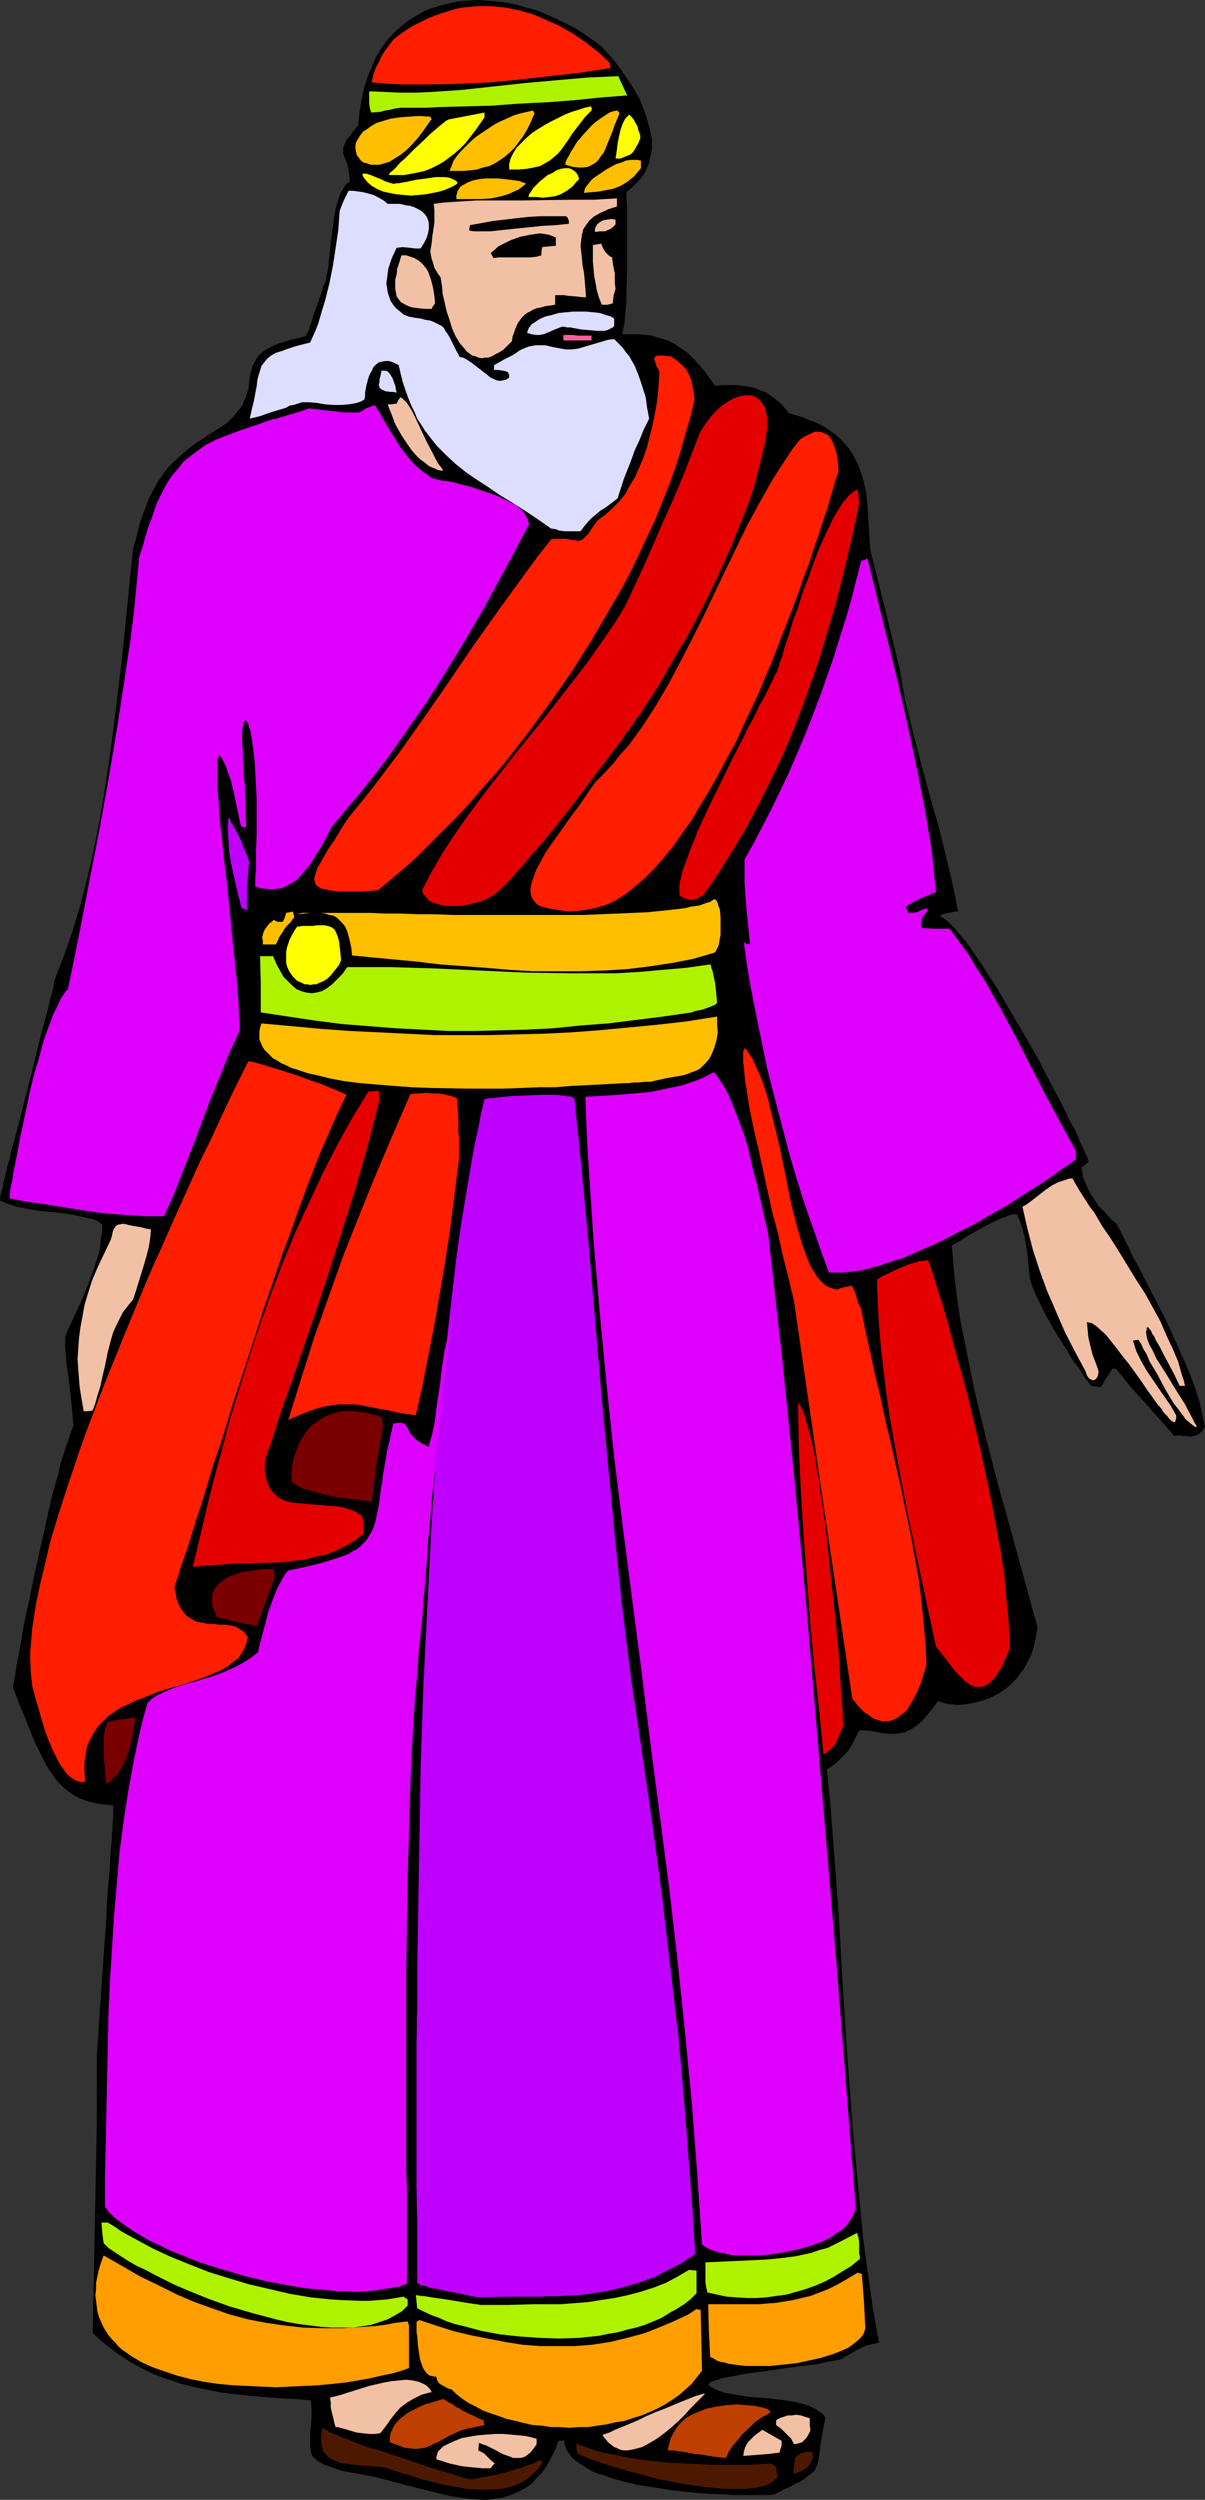 <?xml version="1.0" encoding="UTF-8" standalone="no"?>
<svg
   version="1.0"
   width="75.068mm"
   height="155.711mm"
   id="svg66"
   sodipodi:docname="Darius.wmf"
   xmlns:inkscape="http://www.inkscape.org/namespaces/inkscape"
   xmlns:sodipodi="http://sodipodi.sourceforge.net/DTD/sodipodi-0.dtd"
   xmlns="http://www.w3.org/2000/svg"
   xmlns:svg="http://www.w3.org/2000/svg">
  <rect width="100%" height="100%" fill="#333333" stroke="none"/>
  <sodipodi:namedview
     id="namedview66"
     pagecolor="#ffffff"
     bordercolor="#000000"
     borderopacity="0.25"
     inkscape:showpageshadow="2"
     inkscape:pageopacity="0.0"
     inkscape:pagecheckerboard="0"
     inkscape:deskcolor="#d1d1d1"
     inkscape:document-units="mm" />
  <defs
     id="defs1">
    <pattern
       id="WMFhbasepattern"
       patternUnits="userSpaceOnUse"
       width="6"
       height="6"
       x="0"
       y="0" />
  </defs>
  <path
     style="fill:#000000;fill-opacity:1;fill-rule:evenodd;stroke:none"
     d="m 283.723,335.948 -0.485,0.646 -0.323,0.485 -0.485,0.323 -0.323,0.323 -0.969,0.323 -0.808,0.162 -0.969,-0.162 h -0.969 l -0.969,-0.162 -0.969,0.162 -1.777,-2.101 -1.777,-1.939 -3.393,-3.878 -3.393,-3.717 -1.616,-2.101 -1.777,-2.101 h -0.808 l -1.454,2.262 -1.293,2.101 -2.262,-0.323 -0.969,-1.293 -0.969,-1.293 -0.969,-1.616 -1.293,-1.616 -2.1,-3.555 -2.262,-3.555 -2.1,-3.717 -0.969,-1.939 -0.808,-1.616 -0.808,-1.778 -0.646,-1.616 -0.485,-1.454 -0.162,-1.454 -0.162,-1.454 -0.162,-1.616 -0.162,-1.778 -0.323,-1.939 -0.323,-1.778 -0.485,-1.939 -0.646,-1.778 -0.646,-1.616 h -0.808 l -0.808,0.162 -1.131,0.485 -0.969,0.323 -2.424,1.131 -2.424,1.293 -2.262,1.293 -1.131,0.646 -0.969,0.646 -0.808,0.485 -0.646,0.323 -0.646,0.323 -0.323,0.162 0.485,5.817 0.646,5.817 0.808,5.656 1.131,5.656 1.131,5.656 1.131,5.656 2.747,11.311 2.908,11.15 3.07,10.988 3.07,11.15 3.07,11.15 -0.323,1.778 -0.323,1.616 -0.323,1.454 -0.485,1.454 -0.646,1.293 -0.646,1.293 -0.646,1.131 -0.808,0.97 -0.646,0.97 -0.969,0.97 -0.808,0.808 -0.808,0.646 -1.939,1.293 -1.939,0.97 -1.939,0.646 -1.939,0.485 -1.777,0.323 -1.777,0.162 -1.454,-0.162 -1.454,-0.162 -0.969,-0.323 -0.485,-0.162 -0.323,-0.162 -0.646,0.97 -0.646,0.808 -1.293,1.616 -1.131,1.293 -1.131,0.97 -1.131,0.808 -0.969,0.485 -0.969,0.485 -1.131,0.162 -0.969,0.162 h -0.969 l -2.262,-0.162 -1.293,-0.323 -1.131,-0.162 -1.454,-0.162 h -1.454 l -0.808,1.616 -0.808,1.616 -0.808,1.293 -0.969,1.131 -1.131,1.131 -0.969,0.97 -0.969,0.646 -1.131,0.808 0.808,8.241 0.646,8.403 0.646,8.403 0.646,8.564 0.969,17.129 1.131,17.29 1.293,17.29 0.808,8.564 0.808,8.403 0.808,8.403 1.131,8.241 1.131,8.08 1.454,7.918 -1.454,0.323 -1.454,0.323 -1.131,0.485 -0.969,0.485 -1.939,1.131 -0.969,0.485 -0.969,0.646 -0.646,0.162 -0.808,0.162 -1.939,0.323 -2.1,0.485 -2.424,0.323 -2.585,0.323 -2.585,0.323 -5.332,0.808 -2.585,0.323 -2.262,0.323 -2.262,0.485 -1.939,0.323 -0.808,0.162 -0.808,0.323 -0.646,0.162 -0.485,0.162 -0.485,0.162 -0.323,0.323 -0.162,0.162 v 0.323 l 0.323,0.323 0.646,0.323 1.293,0.646 1.454,0.485 1.777,0.323 1.939,0.323 2.1,0.323 4.201,0.323 4.201,0.485 2.1,0.323 1.939,0.485 1.616,0.485 1.616,0.808 0.646,0.485 0.646,0.323 0.485,0.485 0.485,0.646 -0.485,2.262 -0.323,1.939 -0.162,0.97 -0.162,0.808 -0.162,1.454 -0.162,1.293 -0.162,0.97 -0.162,0.97 -0.323,0.808 -0.323,0.808 -0.646,0.646 -0.808,0.646 -0.969,0.808 -1.293,0.808 -0.808,0.323 -0.808,0.485 -0.969,0.485 -1.131,0.485 -1.131,0.646 -1.131,0.485 -0.969,0.162 h -1.131 -1.293 -1.454 -1.616 -1.616 -1.777 l -1.939,-0.162 -3.878,-0.162 -4.201,-0.323 -4.201,-0.485 -4.039,-0.646 -4.201,-0.646 -3.878,-0.97 -1.777,-0.485 -1.777,-0.646 -1.616,-0.485 -1.616,-0.646 -1.293,-0.808 -1.293,-0.808 -1.131,-0.808 -0.969,-0.808 -0.646,-0.97 -0.646,-0.97 -0.323,-0.97 -0.162,-1.131 -0.646,0.162 h -0.646 l -0.808,2.101 -0.969,1.939 -0.969,1.778 -1.131,1.616 -1.293,1.293 -1.131,1.293 -1.293,0.97 -1.454,0.808 -1.454,0.646 -1.293,0.485 -1.616,0.485 -1.454,0.162 -1.616,0.323 h -1.616 l -1.777,-0.162 -1.616,-0.162 -3.555,-0.485 -3.555,-0.808 -7.109,-1.778 -3.555,-0.97 -3.716,-0.97 -3.393,-0.646 -3.555,-0.646 -0.969,-0.162 -0.969,-0.323 -1.777,-0.646 -1.454,-0.485 -1.131,-0.646 -0.808,-0.485 -0.646,-0.646 -0.485,-0.646 -0.162,-0.808 -0.162,-0.97 v -2.262 -1.293 l 0.162,-1.454 0.162,-1.778 v -1.939 l -0.162,-2.262 -3.878,-0.323 -3.716,-0.162 -3.716,-0.323 -3.555,-0.323 -3.393,-0.323 -3.393,-0.485 -3.07,-0.646 -3.231,-0.646 -3.07,-0.808 -2.908,-0.97 -3.07,-1.131 -2.908,-1.454 -2.908,-1.616 -2.908,-1.939 -2.747,-2.101 -2.908,-2.585 0.323,-15.998 0.323,-16.159 0.323,-16.482 V 483.965 l 0.646,-9.372 0.646,-9.372 0.323,-4.686 0.323,-4.686 0.323,-4.363 0.162,-4.201 0.323,-4.04 0.323,-3.717 0.162,-3.393 0.162,-1.616 0.162,-1.454 v -1.454 l 0.162,-1.293 v -1.131 l 0.162,-1.131 v -0.97 -0.808 -1.293 l -2.262,-0.162 -1.939,-0.323 -1.939,-0.485 -1.777,-0.646 -1.454,-0.808 -1.454,-0.97 -1.293,-1.131 -1.293,-1.454 -1.293,-1.778 -1.131,-1.778 L 9.694,413.188 8.402,410.603 7.271,407.856 6.625,406.24 5.978,404.624 5.332,403.008 4.524,401.231 3.878,399.292 3.07,397.353 v -0.485 l 0.162,-0.485 v -0.646 l 0.323,-1.131 0.162,-1.131 0.162,-1.293 0.323,-1.616 0.323,-1.616 0.323,-1.778 0.323,-1.939 0.323,-2.101 0.485,-2.262 0.485,-2.262 0.485,-2.262 0.969,-4.848 2.262,-10.019 1.131,-5.171 1.131,-4.848 1.293,-4.525 0.485,-2.262 0.646,-1.939 0.646,-2.101 0.646,-1.778 0.485,-1.616 0.646,-1.616 -0.162,-1.939 -0.162,-1.778 -0.162,-1.616 -0.162,-1.616 -0.162,-1.454 -0.162,-1.293 -0.323,-2.585 -0.323,-2.262 -0.162,-2.101 -0.162,-1.939 v -2.262 l 0.485,-1.293 0.646,-1.454 1.454,-3.07 1.454,-3.232 1.454,-3.555 1.293,-3.555 1.131,-3.555 0.323,-1.778 0.162,-1.778 0.323,-1.616 v -1.616 l -0.808,-0.646 -0.969,-0.485 -1.293,-0.323 -1.454,-0.323 -1.454,-0.323 -1.777,-0.323 -3.555,-0.485 L 9.048,285.047 7.271,284.724 5.493,284.4 3.878,284.077 2.424,283.592 1.131,283.108 0,282.623 v -0.646 l 0.162,-0.646 0.162,-0.808 0.323,-0.97 0.162,-1.131 0.323,-1.293 0.323,-1.293 0.323,-1.454 0.485,-1.454 0.323,-1.778 0.969,-3.393 0.969,-3.717 0.969,-3.878 2.1,-8.08 0.969,-4.04 0.969,-4.04 0.969,-3.555 0.969,-3.555 0.323,-1.616 0.485,-1.616 0.323,-1.454 0.162,-1.293 2.262,-5.817 2.1,-5.979 1.777,-5.979 1.616,-6.302 1.454,-6.302 1.293,-6.464 1.131,-6.464 0.969,-6.464 0.969,-6.625 0.808,-6.464 1.616,-13.25 1.293,-12.927 0.646,-6.464 0.646,-6.302 0.808,-2.747 0.646,-2.747 0.808,-2.424 0.808,-2.101 0.808,-2.101 0.969,-1.778 0.969,-1.778 1.131,-1.616 1.131,-1.616 1.454,-1.454 1.616,-1.454 1.616,-1.454 1.939,-1.454 2.262,-1.454 2.424,-1.616 2.585,-1.616 0.969,-0.97 0.808,-0.808 0.646,-0.808 0.646,-0.808 0.646,-0.808 0.323,-0.808 0.646,-1.616 0.485,-1.454 0.162,-1.454 0.162,-1.454 0.323,-1.293 0.323,-1.293 0.646,-1.131 0.323,-0.646 0.485,-0.646 0.485,-0.485 0.646,-0.485 0.646,-0.485 0.969,-0.485 0.969,-0.485 1.131,-0.485 1.293,-0.323 1.454,-0.485 1.616,-0.323 1.777,-0.485 0.162,-0.162 0.162,-0.323 0.162,-0.323 0.323,-0.485 0.162,-0.646 0.162,-0.646 0.323,-0.646 0.162,-0.808 0.323,-0.97 0.323,-0.97 0.808,-2.101 0.323,-1.131 0.485,-1.293 0.323,-1.293 0.646,-1.293 0.162,-1.293 0.323,-1.293 0.162,-1.454 0.162,-1.616 0.323,-3.393 0.485,-3.555 0.485,-3.393 0.323,-1.616 0.485,-1.454 0.485,-1.454 0.646,-1.131 0.646,-0.97 0.969,-0.808 -0.162,-1.293 -0.162,-1.293 -0.162,-0.97 -0.323,-0.808 -0.162,-0.646 -0.323,-0.646 -0.323,-0.97 v -0.485 -0.485 l 0.162,-0.646 0.323,-0.646 0.323,-0.808 0.808,-0.97 0.808,-1.131 1.131,-1.293 0.323,-3.232 0.485,-2.909 0.646,-2.909 0.808,-2.585 0.969,-2.262 0.969,-2.262 1.293,-2.101 1.293,-1.778 1.616,-1.778 1.616,-1.454 1.616,-1.293 1.777,-1.131 1.939,-1.131 1.939,-0.808 2.1,-0.646 2.1,-0.485 2.1,-0.485 2.262,-0.162 L 112.455,0 l 2.262,0.162 2.262,0.162 2.424,0.323 2.262,0.485 2.262,0.646 2.424,0.646 2.262,0.97 2.262,0.97 2.262,1.131 2.262,1.131 2.262,1.454 2.1,1.454 1.939,1.454 1.616,1.778 1.616,1.939 1.454,1.939 1.454,2.101 1.454,2.262 1.293,2.262 0.969,2.424 0.808,2.424 0.646,2.262 0.485,2.424 v 1.131 1.131 l -0.162,1.131 -0.323,1.131 -0.162,0.97 -0.485,1.131 -0.485,1.131 -0.646,0.97 -0.808,0.97 -0.808,0.808 -0.969,0.97 -1.131,0.97 v 1.616 l 0.162,1.939 v 2.101 2.262 10.019 l -0.162,4.848 v 2.262 l -0.162,2.101 -0.162,1.939 -0.162,1.778 -0.323,1.454 -0.162,1.131 h 1.777 1.939 l 1.616,0.162 1.616,0.162 1.454,0.485 1.293,0.323 1.293,0.485 1.293,0.646 1.131,0.808 1.293,0.808 1.131,0.97 1.131,1.131 1.131,1.293 1.293,1.454 1.131,1.616 1.293,1.778 2.585,-0.162 h 2.585 l 2.262,0.323 1.131,0.162 1.131,0.323 0.969,0.485 1.131,0.323 0.969,0.646 0.969,0.646 0.969,0.808 0.969,0.808 0.808,0.97 0.969,1.131 1.616,0.485 1.616,0.485 1.454,0.646 1.454,0.485 1.293,0.646 1.131,0.646 1.131,0.808 0.969,0.646 0.969,0.808 0.808,0.808 1.616,1.778 1.131,1.778 0.969,1.939 0.808,2.101 0.646,2.262 0.485,2.262 0.323,2.585 0.162,2.585 0.162,2.585 0.162,2.747 0.162,2.909 3.555,14.22 3.393,14.058 0.646,3.555 0.646,3.717 1.777,7.272 1.939,7.433 1.939,7.272 2.1,7.272 1.777,7.11 0.808,3.393 0.808,3.393 0.646,3.232 0.646,3.393 h -0.808 l -0.485,0.162 -0.969,0.162 -0.808,0.162 -0.485,0.162 -0.323,0.162 h -0.162 l -0.162,0.323 0.646,0.323 0.969,0.646 0.969,0.97 0.969,0.97 1.131,1.454 1.293,1.454 1.293,1.778 1.293,1.939 1.454,2.101 1.293,2.101 1.616,2.424 1.454,2.424 2.908,5.009 3.07,5.171 2.908,5.171 2.585,5.009 1.293,2.424 1.293,2.424 1.131,2.262 0.969,2.101 1.131,1.939 0.808,1.778 0.646,1.616 0.646,1.293 0.485,1.131 0.485,0.97 0.162,0.646 v 0.162 0.162 l -1.616,1.293 0.323,2.101 0.808,1.939 0.808,1.778 1.131,1.778 0.969,1.454 1.454,1.454 1.293,1.454 1.454,1.293 1.293,2.424 1.293,2.585 1.293,2.747 1.616,2.909 1.454,2.909 1.616,3.07 3.231,6.302 2.908,6.464 1.454,3.232 1.293,3.07 1.131,3.07 0.969,3.07 0.646,3.07 z"
     id="path1" />
  <path
     style="fill:#f2c1a5;fill-opacity:1;fill-rule:evenodd;stroke:none"
     d="m 281.784,335.948 h -0.323 l -0.485,-0.323 -0.808,-0.646 -0.969,-0.808 -0.808,-1.131 -0.969,-1.293 -1.131,-1.454 -1.939,-3.232 -1.777,-3.393 -0.969,-1.616 -0.969,-1.616 -0.646,-1.616 -0.808,-1.293 -0.485,-1.131 -0.646,-0.97 -1.293,0.162 0.808,2.585 1.131,2.262 1.293,2.262 2.747,4.04 1.454,2.101 1.454,2.101 1.293,2.262 v 0.323 0.323 l -0.162,0.646 -0.162,0.323 h -0.323 l -0.162,-0.162 -0.323,-0.162 -0.323,-0.323 -0.323,-0.323 -0.323,-0.485 -0.485,-0.485 -0.485,-0.485 -0.323,-0.646 -1.131,-1.293 -1.131,-1.616 -1.293,-1.778 -1.293,-1.939 -2.908,-4.04 -1.454,-1.778 -1.454,-1.939 -1.293,-1.616 -1.293,-1.616 -1.293,-1.131 -0.485,-0.485 -0.646,-0.485 -0.485,-0.323 -0.485,-0.323 h -0.485 l -0.485,-0.162 0.162,1.939 0.162,1.616 0.323,1.454 0.323,1.293 0.323,1.293 0.485,1.293 0.485,1.293 0.485,1.454 -0.162,0.97 -0.323,0.646 -0.323,0.323 -0.485,0.162 -0.485,-0.162 -0.485,-0.323 -0.485,-0.646 -0.323,-0.97 -2.424,-4.525 -2.424,-4.686 -2.1,-4.848 -2.1,-4.848 -1.777,-4.848 -1.616,-5.009 -1.293,-5.009 -1.131,-5.009 0.646,-0.323 0.485,-0.323 1.293,-0.97 1.454,-1.131 1.454,-1.131 1.616,-1.131 1.616,-0.808 1.616,-0.485 0.808,-0.323 h 0.808 l 1.454,2.585 1.777,2.747 0.808,1.293 1.131,1.454 1.777,3.07 2.1,3.07 1.939,3.07 4.039,6.625 2.1,3.232 1.777,3.232 1.777,3.232 1.454,3.393 1.454,3.07 1.293,3.07 0.808,2.909 0.485,1.454 0.323,1.293 h -0.646 -0.646 l -1.293,-2.747 -1.293,-2.424 -1.131,-2.101 -0.485,-0.97 -0.485,-0.97 -0.485,-0.808 -0.485,-0.808 -0.323,-0.808 -0.485,-0.646 -0.162,-0.485 -0.323,-0.485 -0.323,-0.323 -0.162,-0.323 -0.323,0.323 v 0.485 l -0.162,0.323 0.162,1.131 0.162,0.646 0.485,1.293 0.808,1.454 0.808,1.778 1.131,1.778 1.131,1.778 2.262,3.717 1.131,1.778 1.131,1.778 0.808,1.616 0.808,1.454 0.646,1.293 0.323,0.485 z"
     id="path2" />
  <path
     style="fill:#dd00ff;fill-opacity:1;fill-rule:evenodd;stroke:none"
     d="m 253.347,272.927 -1.293,0.97 -1.454,0.97 -1.454,0.97 -1.454,1.131 -3.231,2.101 -3.555,2.262 -3.716,2.424 -4.039,2.262 -3.878,2.262 -4.201,2.101 -4.039,2.101 -4.039,1.778 -4.039,1.778 -4.039,1.293 -1.939,0.646 -1.777,0.485 -1.939,0.485 -1.616,0.323 -1.777,0.162 -1.616,0.162 h -1.616 -1.454 l -1.616,-4.363 -1.616,-4.686 -1.616,-4.525 -1.616,-4.848 -1.454,-4.686 -1.454,-5.009 -2.585,-9.857 -2.585,-10.019 -2.1,-10.18 -0.969,-4.848 -0.969,-5.009 -0.808,-4.848 -0.646,-4.848 0.646,0.323 0.808,0.162 -0.485,-4.848 -0.485,-4.848 -0.162,-2.424 -0.162,-2.585 v -2.585 -2.747 l 2.1,-3.717 2.1,-4.04 2.1,-4.04 1.939,-4.04 2.1,-4.363 1.939,-4.525 1.939,-4.525 1.777,-4.525 1.777,-4.686 1.616,-4.525 1.616,-4.686 1.454,-4.686 1.454,-4.525 1.293,-4.525 1.131,-4.525 1.131,-4.363 0.808,-0.162 0.646,-0.485 4.847,19.714 2.424,9.857 2.262,10.019 2.1,9.857 1.939,9.857 0.808,4.848 0.808,4.848 0.485,4.848 0.485,4.848 -2.1,0.808 -1.939,0.808 -0.969,0.485 -0.808,0.485 -0.808,0.485 -0.485,0.485 0.646,1.293 h 0.969 l 0.646,-0.162 h 0.485 l 0.485,-0.323 0.808,-0.323 0.808,-0.323 0.162,0.323 0.323,0.162 -0.808,0.808 -0.485,0.646 -0.162,0.485 -0.162,0.485 -0.162,0.808 0.162,0.97 3.231,0.162 h 3.393 l 2.1,2.909 2.262,3.07 1.939,3.232 2.1,3.232 3.716,6.625 3.555,6.625 3.555,6.948 3.393,6.625 3.555,6.625 3.555,6.464 z"
     id="path3" />
  <path
     style="fill:#e50000;fill-opacity:1;fill-rule:evenodd;stroke:none"
     d="m 237.836,387.657 -0.485,1.454 -0.646,1.454 -0.485,1.131 -0.485,0.97 -0.646,0.97 -0.485,0.808 -0.646,0.808 -0.485,0.485 -0.485,0.485 -0.485,0.323 -0.485,0.323 -0.646,0.162 -0.969,0.162 -1.131,-0.162 -0.969,-0.485 -1.131,-0.808 -1.131,-1.131 -1.131,-1.131 -0.969,-1.293 -1.131,-1.454 -2.424,-3.07 -2.262,-10.503 -2.262,-10.665 -2.262,-10.827 -2.1,-10.827 -1.939,-10.827 -0.808,-5.494 -0.646,-5.332 -0.646,-5.494 -0.485,-5.494 -0.323,-5.494 -0.162,-5.494 0.323,-0.162 0.485,-0.323 0.485,-0.323 0.808,-0.323 1.616,-0.808 1.777,-0.808 1.939,-0.808 1.777,-0.485 0.808,-0.323 h 0.808 l 0.808,-0.162 0.485,0.162 0.808,2.262 1.454,4.848 0.808,2.424 1.616,5.494 1.454,5.494 1.616,5.817 1.616,5.979 1.454,6.14 1.454,6.14 1.293,6.14 1.293,6.14 1.131,6.14 1.131,5.979 0.808,5.817 0.485,5.656 0.323,2.747 0.162,2.585 0.162,2.585 z"
     id="path4" />
  <path
     style="fill:#ff1e00;fill-opacity:1;fill-rule:evenodd;stroke:none"
     d="m 218.124,392.02 -0.646,2.101 -0.646,2.101 -0.808,1.939 -0.808,1.616 -0.969,1.616 -0.808,1.293 -1.131,0.97 -1.131,0.808 -0.969,0.485 -1.293,0.323 h -1.293 l -1.293,-0.485 -0.646,-0.162 -0.646,-0.485 -0.646,-0.485 -0.808,-0.485 -0.646,-0.646 -0.808,-0.808 -0.646,-0.808 -0.808,-0.97 -6.948,-46.861 -6.786,-46.861 -0.162,-0.646 -0.162,-0.808 -0.323,-1.131 -0.323,-1.454 -0.323,-1.454 -0.485,-1.778 -0.485,-1.939 -0.485,-1.939 -0.485,-2.262 -0.485,-2.262 -1.293,-4.848 -1.131,-5.009 -2.262,-10.342 -1.131,-4.848 -0.485,-2.424 -0.485,-2.262 -0.323,-2.262 -0.323,-2.101 -0.323,-1.778 -0.162,-1.778 -0.162,-1.616 -0.162,-1.293 v -1.293 -0.97 l 0.162,-0.646 0.323,-0.323 0.808,1.131 0.969,1.454 0.646,1.616 0.808,1.616 0.808,1.939 0.646,1.939 0.646,2.101 0.485,2.101 1.131,4.525 1.131,4.686 0.969,4.686 0.969,4.848 0.969,4.686 1.131,4.363 1.131,4.04 0.646,1.778 0.646,1.778 0.646,1.616 0.808,1.454 0.808,1.293 0.808,0.97 0.969,0.97 0.969,0.646 0.969,0.323 1.131,0.323 0.646,-0.323 0.646,-0.162 0.485,-0.162 h 0.323 l 0.646,-0.162 0.646,-0.162 0.323,0.485 0.323,0.646 0.485,1.454 0.485,1.616 0.323,0.646 0.323,0.646 0.969,5.009 1.131,5.009 1.131,5.333 1.293,5.333 1.131,5.332 1.293,5.333 2.424,10.827 1.131,5.494 1.131,5.333 0.969,5.333 0.969,5.332 0.646,5.171 0.485,5.171 0.485,5.009 z"
     id="path5" />
  <path
     style="fill:#e50000;fill-opacity:1;fill-rule:evenodd;stroke:none"
     d="m 202.29,118.446 -1.293,6.302 -1.454,6.14 -1.454,6.14 -1.616,6.14 -1.777,5.979 -1.777,5.979 -2.1,5.979 -2.1,5.817 -2.262,5.817 -2.424,5.656 -2.747,5.656 -2.747,5.494 -2.908,5.494 -3.231,5.333 -3.231,5.171 -3.555,5.171 -0.646,0.323 -0.646,0.485 -0.646,0.162 -0.646,0.162 h -0.646 l -0.646,-0.162 -0.485,-0.162 -0.646,-0.323 -0.485,-0.323 -0.162,-0.485 v -0.808 -0.97 l 0.162,-1.131 0.323,-1.293 0.323,-1.454 0.646,-1.616 0.646,-1.778 0.646,-1.778 0.808,-1.939 0.808,-2.101 1.939,-4.201 2.1,-4.363 4.362,-8.888 2.262,-4.363 0.969,-2.101 1.131,-1.939 0.969,-1.939 0.808,-1.778 0.969,-1.616 0.808,-1.616 0.646,-1.293 0.646,-1.293 0.485,-1.131 0.485,-0.808 0.162,-0.485 0.323,-0.808 0.162,-0.808 0.485,-1.131 0.323,-1.131 0.323,-1.293 0.485,-1.454 0.485,-1.293 0.969,-3.393 1.293,-3.393 1.131,-3.717 1.454,-3.717 1.293,-3.717 1.454,-3.555 1.454,-3.232 0.808,-1.616 0.646,-1.454 0.808,-1.293 0.808,-1.293 0.646,-1.131 0.808,-0.808 0.646,-0.808 0.808,-0.646 0.646,-0.485 0.646,-0.323 0.162,1.778 z"
     id="path6" />
  <path
     style="fill:#ff1e00;fill-opacity:1;fill-rule:evenodd;stroke:none"
     d="m 197.443,111.013 -0.646,1.778 -0.646,2.262 -0.646,2.262 -0.808,2.747 -0.969,2.747 -0.969,3.07 -1.131,3.232 -1.131,3.555 -1.293,3.393 -1.293,3.717 -1.454,3.878 -1.454,3.717 -3.07,7.918 -3.393,8.08 -3.716,7.918 -1.777,3.878 -2.1,3.717 -1.939,3.717 -2.1,3.717 -2.1,3.393 -1.939,3.393 -2.262,3.07 -2.1,3.07 -2.262,2.747 -2.262,2.585 -2.262,2.262 -2.262,1.939 -2.262,1.778 -2.262,1.454 -2.1,0.97 -2.1,0.646 -2.262,0.485 -2.262,0.323 -2.262,0.162 -2.262,-0.323 -2.262,-0.323 -2.262,-0.646 -0.646,-0.323 -0.485,-0.485 -0.485,-0.646 -0.323,-0.485 -0.162,-0.646 -0.162,-0.646 v -0.808 l 0.162,-0.808 0.162,-0.808 0.323,-0.97 0.646,-1.778 1.131,-2.101 1.131,-2.101 1.454,-2.101 1.616,-2.262 3.07,-4.363 1.616,-2.101 1.454,-2.101 1.293,-1.939 1.293,-1.778 2.1,-2.101 1.939,-2.101 1.777,-2.262 1.939,-2.101 1.777,-2.424 1.616,-2.262 3.231,-5.009 2.908,-5.009 2.747,-5.171 2.747,-5.333 2.585,-5.171 5.17,-10.827 2.585,-5.333 2.585,-5.332 2.908,-5.333 2.908,-5.171 3.231,-5.009 1.616,-2.424 1.777,-2.262 1.293,-0.808 1.131,-0.485 0.969,-0.485 h 0.969 l 0.808,0.162 0.808,0.323 0.646,0.323 0.485,0.646 0.485,0.808 0.323,0.808 0.323,0.97 0.323,0.97 0.323,2.101 z"
     id="path7" />
  <path
     style="fill:#ff9e00;fill-opacity:1;fill-rule:evenodd;stroke:none"
     d="m 203.744,548.117 -0.162,0.646 -0.323,0.808 -0.485,0.646 -0.646,0.646 -0.808,0.646 -0.808,0.646 -0.969,0.646 -1.131,0.485 -1.131,0.485 -1.293,0.485 -2.585,0.808 -2.908,0.646 -3.07,0.646 -3.07,0.323 -3.07,0.323 h -2.908 -2.908 l -2.424,-0.323 -1.293,-0.162 -1.131,-0.323 -0.969,-0.162 -0.969,-0.323 -0.646,-0.485 -0.808,-0.323 -0.323,-6.14 -0.162,-6.302 h 5.009 2.424 2.262 2.1 l 2.1,-0.162 2.1,-0.162 1.939,-0.323 2.1,-0.323 1.939,-0.485 2.1,-0.485 2.1,-0.808 2.1,-0.808 2.262,-1.131 2.262,-1.293 2.424,-1.454 0.485,0.162 0.485,0.162 0.485,6.464 z"
     id="path8" />
  <path
     style="fill:#aff200;fill-opacity:1;fill-rule:evenodd;stroke:none"
     d="m 202.451,531.796 -1.939,1.616 -2.1,1.293 -2.1,1.293 -2.1,1.131 -2.262,0.97 -2.262,0.808 -2.262,0.646 -2.262,0.646 -2.424,0.323 -2.262,0.323 -2.424,0.162 h -2.262 l -2.424,-0.162 -2.262,-0.162 -2.262,-0.485 -2.262,-0.485 -0.162,-0.646 -0.162,-0.646 -0.162,-1.131 v -0.808 -2.262 -0.646 -0.97 l 3.555,-0.162 3.555,-0.162 3.555,-0.162 3.555,-0.162 3.393,-0.323 3.716,-0.485 3.716,-0.808 1.777,-0.646 1.939,-0.485 3.555,-1.778 3.393,-1.778 0.162,0.646 0.162,0.485 0.162,1.131 v 0.646 0.808 1.131 l 0.162,0.646 z"
     id="path9" />
  <path
     style="fill:#dd00ff;fill-opacity:1;fill-rule:evenodd;stroke:none"
     d="m 201.482,519.515 -0.162,1.131 -0.485,0.97 -0.485,0.808 -0.646,0.97 -0.646,0.808 -0.969,0.808 -0.969,0.646 -1.131,0.808 -1.131,0.646 -1.293,0.646 -2.747,0.97 -2.747,0.808 -3.07,0.646 -3.07,0.485 -3.07,0.323 h -2.908 -2.747 l -1.293,-0.162 -1.131,-0.323 -1.293,-0.162 -0.969,-0.323 -0.969,-0.323 -0.808,-0.323 -0.808,-0.485 -0.646,-0.485 -1.131,-16.805 -1.293,-16.805 -1.616,-16.805 -1.777,-16.967 -1.939,-16.805 -4.362,-33.611 -2.1,-16.967 -4.362,-33.611 -2.1,-16.967 -1.777,-16.967 -1.616,-16.967 -1.454,-16.967 -1.131,-16.967 -0.485,-8.403 -0.323,-8.564 7.594,-0.485 3.878,-0.323 3.878,-0.323 3.716,-0.808 3.878,-0.808 1.777,-0.646 1.939,-0.646 1.777,-0.808 1.777,-0.97 0.646,0.646 0.485,0.808 1.131,1.616 1.131,2.101 0.969,2.262 0.969,2.424 0.969,2.585 0.969,2.585 0.808,2.747 1.293,5.656 0.808,2.747 0.485,2.585 0.646,2.424 0.485,2.424 0.485,2.101 0.485,1.778 3.231,28.602 2.908,28.602 2.747,28.763 2.424,28.763 4.847,57.526 2.262,28.763 z"
     id="path10" />
  <path
     style="fill:#e50000;fill-opacity:1;fill-rule:evenodd;stroke:none"
     d="m 198.574,406.24 -0.969,2.262 -0.485,1.131 -0.485,0.97 -0.646,0.808 -0.646,0.646 -0.646,0.485 -0.808,0.485 -0.969,-10.019 -1.131,-10.18 -0.969,-10.342 -0.808,-10.503 -0.808,-10.503 -0.646,-10.503 -0.485,-10.503 -0.162,-10.342 0.485,0.808 0.646,1.131 0.485,1.454 0.485,1.616 0.485,1.778 0.485,1.939 0.485,2.101 0.485,2.262 0.323,2.424 0.485,2.585 0.323,2.747 0.485,2.747 0.808,5.656 0.646,6.14 1.293,11.958 0.646,5.979 0.162,2.747 0.323,2.747 0.162,2.747 0.162,2.585 0.162,2.424 0.162,2.262 0.162,1.939 0.162,2.101 v 1.616 z"
     id="path11" />
  <path
     style="fill:#4c1900;fill-opacity:1;fill-rule:evenodd;stroke:none"
     d="m 191.464,578.335 -0.323,0.97 -0.485,0.808 -0.646,0.808 -0.646,0.485 -0.646,0.323 -0.808,0.323 -0.646,0.162 -0.485,0.162 0.162,-1.939 0.323,-1.939 0.162,-0.162 0.485,-0.323 0.808,-0.485 0.485,-0.162 0.646,-0.162 h 0.646 0.808 v 0.646 z"
     id="path12" />
  <path
     style="fill:#f2c1a5;fill-opacity:1;fill-rule:evenodd;stroke:none"
     d="m 190.818,572.194 -0.485,0.97 -0.485,0.808 -0.485,0.485 -0.485,0.485 -0.485,0.162 -0.485,0.162 -0.969,0.162 -0.323,-0.646 -0.323,-0.646 -0.485,-0.485 -0.646,-0.646 -1.293,-1.293 -0.485,-0.323 -0.646,-0.485 v -1.131 l 0.808,-0.485 0.969,-0.323 0.969,-0.323 h 0.969 l 0.969,-0.162 1.131,0.162 0.969,0.323 1.131,0.323 v 1.454 z"
     id="path13" />
  <path
     style="fill:#e50000;fill-opacity:1;fill-rule:evenodd;stroke:none"
     d="m 180.316,103.095 -0.323,1.778 -0.485,1.939 -0.485,1.939 -0.485,2.101 -1.131,4.201 -1.454,4.201 -1.777,4.363 -1.777,4.525 -1.939,4.363 -2.1,4.525 -2.1,4.363 -2.262,4.363 -2.262,4.201 -2.424,4.04 -2.262,3.878 -2.1,3.717 -2.1,3.232 -1.131,1.616 -0.969,1.616 -0.162,0.162 -0.162,0.323 -0.485,0.485 -0.485,0.808 -0.646,0.97 -0.808,0.97 -0.808,1.131 -0.808,1.293 -1.131,1.454 -1.131,1.454 -1.131,1.616 -1.293,1.616 -2.585,3.393 -2.747,3.717 -5.655,7.272 -2.908,3.555 -2.908,3.232 -1.293,1.616 -1.293,1.454 -1.131,1.293 -1.131,1.293 -1.131,1.131 -0.969,0.97 -0.969,0.808 -0.808,0.646 -0.808,0.485 -0.969,0.485 -1.131,0.485 -1.131,0.323 -1.454,0.323 -1.293,0.323 -1.293,0.162 h -1.293 -1.293 l -1.293,-0.162 -1.293,-0.323 -0.969,-0.323 -0.969,-0.485 -0.646,-0.808 -0.646,-0.646 -0.323,-0.97 2.1,-4.04 2.424,-4.201 2.585,-4.04 2.908,-4.201 3.07,-4.201 3.07,-4.04 6.625,-8.403 6.786,-8.403 6.625,-8.564 3.231,-4.201 2.908,-4.201 2.908,-4.201 2.585,-4.201 4.524,-9.695 4.362,-10.019 2.262,-5.009 2.262,-5.333 2.1,-5.333 2.1,-5.494 1.131,-1.778 1.293,-1.778 1.293,-1.454 1.454,-1.293 1.454,-0.97 1.454,-0.808 1.454,-0.485 1.293,-0.162 h 1.293 l 0.485,0.162 0.646,0.323 0.485,0.323 0.485,0.485 0.323,0.323 0.323,0.646 0.485,0.646 0.162,0.808 0.162,0.808 0.162,0.808 v 2.262 l -0.162,1.131 z"
     id="path14" />
  <path
     style="fill:#f2c1a5;fill-opacity:1;fill-rule:evenodd;stroke:none"
     d="m 184.032,575.749 -0.323,0.97 -0.162,0.646 -2.262,0.323 -2.1,0.162 -4.201,0.323 0.162,-0.97 0.162,-0.646 0.323,-0.808 0.485,-0.808 0.646,-0.646 0.808,-0.808 0.808,-0.646 1.131,-0.808 2.262,1.293 2.262,1.293 z"
     id="path15" />
  <path
     style="fill:#4c1900;fill-opacity:1;fill-rule:evenodd;stroke:none"
     d="m 183.063,583.182 -0.646,0.646 -0.808,0.646 -0.808,0.485 -1.131,0.323 -1.293,0.323 -1.293,0.162 -1.454,0.162 h -1.616 -1.616 -1.777 l -3.555,-0.323 -3.878,-0.485 -3.878,-0.646 -4.039,-0.808 -3.716,-0.97 -3.716,-0.97 -3.231,-0.97 -1.616,-0.485 -1.454,-0.485 -1.293,-0.485 -1.131,-0.323 -1.131,-0.485 -0.808,-0.323 -0.808,-0.323 -0.485,-0.485 -0.162,-0.97 v -1.131 l 2.1,0.808 2.262,0.808 2.424,0.646 2.747,0.485 3.07,0.646 3.07,0.485 3.07,0.323 3.231,0.323 6.625,0.323 3.231,0.162 h 3.07 3.07 2.747 l 2.747,-0.162 2.424,-0.162 0.485,0.323 0.646,0.485 0.162,1.293 z"
     id="path16" />
  <path
     style="fill:#bf3f00;fill-opacity:1;fill-rule:evenodd;stroke:none"
     d="m 181.124,568.154 -1.777,0.97 -1.616,1.131 -1.454,1.454 -1.454,1.293 -1.131,1.454 -1.131,1.293 -0.969,1.454 -0.646,1.454 -1.616,-0.162 -1.454,-0.162 -2.747,-0.485 -1.777,-0.162 -1.616,-0.323 -2.1,-0.323 -1.131,-0.162 h -1.293 l 0.323,-1.454 0.323,-1.293 0.485,-0.97 0.646,-1.131 0.646,-0.97 0.808,-0.808 0.808,-0.808 0.969,-0.646 0.969,-0.485 1.131,-0.485 2.1,-0.808 2.424,-0.485 2.262,-0.323 2.424,-0.162 2.1,0.162 1.939,0.162 0.808,0.162 0.808,0.162 0.646,0.162 0.485,0.162 0.485,0.162 0.323,0.323 0.162,0.162 0.162,0.162 -0.162,0.162 z"
     id="path17" />
  <path
     style="fill:#ffbf00;fill-opacity:1;fill-rule:evenodd;stroke:none"
     d="m 168.198,224.288 -5.009,1.454 -5.009,0.97 -5.332,0.808 -5.332,0.646 -5.493,0.323 -5.493,0.162 h -5.494 -5.493 l -5.493,-0.323 -5.655,-0.485 -10.825,-0.808 -5.332,-0.646 -5.17,-0.485 -5.17,-0.485 -5.009,-0.485 -0.162,-1.778 -0.323,-1.454 -0.323,-1.293 -0.323,-1.131 -0.485,-1.131 -0.646,-0.808 -0.646,-0.646 -0.646,-0.646 -0.808,-0.485 -0.969,-0.162 -0.969,-0.323 -1.131,-0.162 h -1.131 -1.293 l -1.293,0.162 -1.454,0.162 v -0.162 h 0.162 0.323 l 0.323,-0.162 h 0.485 0.646 0.808 5.17 2.585 3.07 3.231 l 3.555,0.162 h 3.878 l 3.878,0.162 h 4.039 l 4.201,0.162 h 8.725 8.887 8.725 4.201 l 4.039,-0.162 4.039,-0.162 3.716,-0.162 3.555,-0.162 3.231,-0.323 2.908,-0.323 1.454,-0.162 1.293,-0.162 1.131,-0.323 1.293,-0.162 0.969,-0.162 0.808,-0.323 0.969,-0.323 0.646,-0.162 0.646,-0.485 0.485,-0.162 0.323,0.323 0.323,0.646 0.162,0.646 0.323,0.808 0.162,1.778 v 2.101 2.101 l -0.323,1.778 -0.162,0.808 -0.323,0.646 -0.323,0.646 z"
     id="path18" />
  <path
     style="fill:#ffbf00;fill-opacity:1;fill-rule:evenodd;stroke:none"
     d="m 169.006,243.033 -0.323,1.939 -0.485,1.616 -0.485,1.293 -0.646,1.293 -0.646,0.808 -0.808,0.808 -0.808,0.808 -0.969,0.485 -0.969,0.323 -1.131,0.485 -1.131,0.323 -1.131,0.162 -2.747,0.485 -1.454,0.323 -1.454,0.323 -0.485,0.162 h -0.646 -0.646 l -1.777,0.162 h -0.969 l -1.131,0.162 h -1.293 l -2.585,0.162 -3.07,0.162 -3.231,0.162 -3.393,0.162 -3.878,0.323 h -3.878 l -4.039,0.162 -4.201,0.162 h -8.725 l -8.563,-0.162 -4.362,-0.162 -4.201,-0.323 -4.039,-0.323 -3.878,-0.323 -3.878,-0.485 -3.393,-0.646 -3.231,-0.808 -1.616,-0.323 -1.454,-0.485 -1.454,-0.485 -1.131,-0.323 -1.293,-0.646 -1.131,-0.485 -0.969,-0.646 -0.969,-0.485 -0.808,-0.808 -0.646,-0.646 -0.646,-0.646 -0.485,-0.808 -0.323,-0.808 -0.323,-0.808 v -0.808 -0.97 l 0.162,-0.97 0.323,-0.97 7.109,0.646 6.948,0.646 6.786,0.485 6.786,0.323 6.463,0.323 6.625,0.323 h 6.463 6.301 l 6.463,-0.162 6.463,-0.162 6.625,-0.323 6.463,-0.485 6.786,-0.646 6.786,-0.646 7.109,-0.808 7.109,-1.131 v 1.939 z"
     id="path19" />
  <path
     style="fill:#aff200;fill-opacity:1;fill-rule:evenodd;stroke:none"
     d="m 168.844,236.085 -0.485,0.485 -0.485,0.162 -0.323,0.162 -0.808,0.323 -0.969,0.323 -0.485,0.162 -0.808,0.162 -0.808,0.162 -0.808,0.323 -6.786,0.97 -6.463,0.808 -6.463,0.808 -6.463,0.485 -6.301,0.646 -6.301,0.323 -6.14,0.162 -6.14,0.162 h -6.301 l -6.14,-0.323 -6.301,-0.323 -6.14,-0.485 -6.301,-0.485 -6.301,-0.808 -6.463,-0.97 -6.463,-0.97 v -6.625 l -0.162,-6.625 h 3.07 l 0.808,1.939 0.808,1.454 0.808,1.454 1.131,1.131 0.969,0.97 0.969,0.808 1.131,0.485 1.131,0.323 1.293,0.162 1.131,-0.162 1.293,-0.323 1.131,-0.646 1.293,-0.97 1.131,-1.131 1.293,-1.293 1.131,-1.616 h 5.332 5.17 l 10.502,0.323 20.843,0.97 10.664,0.162 h 5.332 5.332 l 5.493,-0.323 5.494,-0.485 5.655,-0.485 5.655,-0.808 0.162,0.323 0.162,0.646 0.323,0.97 0.162,0.97 0.323,1.293 0.162,1.454 0.162,1.616 z"
     id="path20" />
  <path
     style="fill:#ff1e00;fill-opacity:1;fill-rule:evenodd;stroke:none"
     d="m 163.512,94.208 -0.969,4.04 -1.131,3.878 -1.131,4.04 -1.293,4.04 -1.454,4.04 -1.616,4.04 -1.616,4.04 -1.939,4.04 -1.777,3.878 -1.939,4.04 -2.1,4.04 -2.262,3.878 -2.262,3.878 -2.262,3.878 -2.424,3.878 -2.424,3.878 -5.17,7.433 -5.332,7.272 -5.494,7.11 -2.908,3.393 -2.908,3.232 -2.908,3.393 -2.908,3.07 -3.07,3.07 -5.978,5.979 -3.07,2.747 -3.07,2.585 -3.07,2.585 -1.939,0.162 -1.777,0.162 h -1.616 -1.454 -1.454 -1.131 l -1.131,-0.162 -0.969,-0.162 -0.808,-0.162 -0.808,-0.162 -0.485,-0.162 -0.485,-0.323 -0.485,-0.323 -0.162,-0.323 -0.162,-0.485 -0.162,-0.485 v -0.485 l 0.162,-0.485 0.162,-0.646 0.485,-1.454 0.485,-0.646 0.969,-1.778 1.131,-1.939 1.454,-2.101 1.454,-2.424 0.808,-1.293 0.969,-1.454 3.07,-3.717 3.07,-3.878 2.908,-3.878 3.07,-4.04 5.817,-8.241 5.817,-8.403 5.817,-8.564 5.978,-8.403 5.978,-8.241 3.07,-4.201 3.231,-4.04 h 1.293 1.131 0.969 l 0.808,0.162 0.646,0.162 h 0.646 l 0.485,0.162 h 0.485 l 0.323,-0.162 0.485,-0.162 0.323,-0.323 0.485,-0.485 0.485,-0.485 0.646,-0.97 0.646,-0.97 0.969,-1.293 1.777,-1.293 1.616,-1.454 1.616,-1.616 1.454,-1.778 1.131,-2.101 1.293,-2.101 0.969,-2.262 0.969,-2.262 0.808,-2.424 0.646,-2.585 0.646,-2.585 0.485,-2.424 0.485,-2.585 0.323,-2.585 0.162,-2.424 0.162,-2.424 -0.323,-0.808 -0.323,-0.485 -0.162,-0.485 -0.162,-0.485 -0.162,-0.485 -0.162,-0.323 0.162,-0.162 v -0.162 l 0.162,-0.323 h 0.162 l 0.323,-0.162 h 0.485 0.485 0.485 l 0.808,0.162 h 0.808 l 0.808,0.485 0.646,0.485 1.293,1.131 0.969,0.97 0.646,1.293 0.485,1.131 0.323,1.454 0.323,1.616 z"
     id="path21" />
  <path
     style="fill:#f2c1a5;fill-opacity:1;fill-rule:evenodd;stroke:none"
     d="m 141.861,573.325 0.162,-0.162 0.485,-0.162 0.485,-0.162 0.485,-0.162 0.646,-0.323 0.646,-0.323 1.616,-0.646 1.939,-0.808 1.939,-0.808 1.939,-0.97 2.262,-0.97 2.1,-0.808 1.939,-0.808 1.939,-0.808 1.616,-0.646 1.616,-0.646 0.485,-0.162 0.646,-0.162 0.323,-0.162 h 0.323 l 0.323,-0.162 0.162,0.162 -0.969,0.97 -1.131,1.131 -1.293,1.293 -1.293,1.454 -1.454,1.454 -1.616,1.454 -1.777,1.454 -1.777,1.293 -1.616,0.97 -1.777,0.97 -1.777,0.485 -0.808,0.162 -0.969,0.162 h -0.808 l -0.808,-0.162 -0.646,-0.323 -0.808,-0.323 -0.646,-0.485 -0.808,-0.646 -0.646,-0.808 z"
     id="path22" />
  <path
     style="fill:#ff9e00;fill-opacity:1;fill-rule:evenodd;stroke:none"
     d="m 165.29,558.136 -1.293,1.616 -1.131,1.454 -1.454,1.293 -1.454,1.293 -1.616,1.131 -1.777,1.131 -1.777,0.97 -1.777,0.808 -1.939,0.808 -2.1,0.646 -1.939,0.646 -2.1,0.323 -2.1,0.485 -2.262,0.323 -2.1,0.323 h -2.262 l -2.1,0.162 -2.262,-0.162 h -2.1 l -2.1,-0.323 -2.262,-0.162 -2.1,-0.485 -1.939,-0.485 -2.1,-0.485 -1.777,-0.646 -1.939,-0.646 -1.777,-0.646 -1.777,-0.97 -1.616,-0.808 -1.454,-0.97 -1.454,-1.131 -1.131,-1.131 -0.808,-0.162 -0.485,-0.323 -0.969,-0.485 -0.485,-0.323 -0.323,-0.323 -0.323,-0.485 -0.162,-0.808 -0.808,-0.162 -0.808,-0.162 -0.646,-0.485 -0.485,-0.646 -0.485,-0.808 -0.323,-0.97 -0.323,-0.97 -0.162,-0.97 -0.323,-2.262 -0.162,-2.101 -0.162,-0.97 v -0.97 -0.808 -0.646 l 0.162,-0.162 0.485,-0.323 3.878,1.293 4.039,1.293 4.039,0.97 4.039,0.808 4.201,0.808 4.039,0.646 4.201,0.323 h 4.039 4.201 l 4.039,-0.323 4.201,-0.646 4.039,-0.97 4.201,-1.131 4.039,-1.616 1.939,-0.808 2.1,-0.97 2.1,-0.97 1.939,-1.293 0.485,0.162 h 0.485 l 0.162,7.272 z"
     id="path23" />
  <path
     style="fill:#aff200;fill-opacity:1;fill-rule:evenodd;stroke:none"
     d="m 163.997,539.876 -1.454,1.454 -1.454,1.131 -1.777,1.131 -1.777,0.97 -1.777,1.131 -1.939,0.808 -1.939,0.808 -2.1,0.646 -2.1,0.485 -2.262,0.646 -2.1,0.323 -2.262,0.485 -4.686,0.485 -4.686,0.162 -4.686,-0.162 -4.686,-0.323 -4.524,-0.485 -4.362,-0.808 -4.201,-1.131 -2.1,-0.485 -1.939,-0.646 -1.777,-0.808 -1.777,-0.646 -1.777,-0.808 -1.616,-0.808 -0.162,-1.454 -0.162,-1.616 h 0.485 l 0.646,0.162 h 0.646 l 0.969,0.162 0.969,0.162 1.131,0.162 2.262,0.323 4.847,0.808 1.131,0.162 1.131,0.162 0.969,0.162 h 0.808 2.908 2.908 l 5.978,-0.162 h 6.301 l 6.301,-0.485 3.07,-0.485 3.231,-0.485 3.07,-0.646 3.07,-0.808 3.07,-0.97 2.908,-1.131 2.747,-1.454 2.747,-1.616 1.777,0.162 v 2.747 z"
     id="path24" />
  <path
     style="fill:#bf00ff;fill-opacity:1;fill-rule:evenodd;stroke:none"
     d="m 163.674,530.665 -3.07,2.101 -3.231,1.616 -3.07,1.616 -3.07,1.131 -3.07,0.97 -3.231,0.808 -3.07,0.646 -3.231,0.485 -3.07,0.323 -3.231,0.162 -6.625,0.162 h -6.463 l -6.786,0.162 -2.424,-0.485 -2.1,-0.485 -1.777,-0.323 -1.616,-0.323 -1.293,-0.323 -1.131,-0.162 -0.969,-0.162 -0.646,-0.323 -0.646,-0.162 H 99.368 l -0.323,-0.162 -0.323,-0.162 -0.162,-0.162 -0.323,-0.162 v -7.272 -7.433 l -0.162,-7.918 v -33.611 l 0.162,-9.049 v -9.049 l 0.162,-9.211 0.162,-9.372 0.162,-9.534 0.323,-19.068 0.646,-19.229 0.969,-19.229 0.485,-9.534 0.485,-9.534 0.646,-9.372 0.646,-9.211 0.808,-9.049 0.808,-9.049 0.969,-8.726 0.969,-8.564 0.969,-8.241 1.131,-8.08 1.293,-7.756 1.293,-7.595 0.646,-3.555 0.808,-3.555 0.646,-3.555 0.808,-3.393 v 0 h 0.162 0.323 l 0.323,-0.162 h 0.969 l 1.131,-0.162 1.454,-0.162 1.616,-0.162 3.716,-0.162 3.716,-0.162 h 1.777 1.616 l 1.454,0.162 1.293,0.162 0.969,0.162 0.323,0.162 0.323,0.162 1.777,17.29 1.616,17.29 2.908,34.419 1.616,17.129 1.616,16.967 1.777,17.129 2.1,16.805 1.293,8.726 1.293,8.564 2.424,16.967 2.262,16.805 1.939,16.644 1.939,16.644 1.454,16.644 0.646,8.403 0.646,8.564 0.646,8.403 z"
     id="path25" />
  <path
     style="fill:#ddddff;fill-opacity:1;fill-rule:evenodd;stroke:none"
     d="m 152.848,98.571 -1.293,2.585 -0.969,2.424 -1.131,2.424 -0.808,2.262 -1.777,4.525 -1.454,4.525 -1.454,1.131 -1.293,0.97 -1.293,0.808 -0.969,0.808 -0.969,0.808 -0.969,0.97 -0.808,0.97 -0.969,1.293 h -2.1 -0.808 -0.808 l -1.293,-0.162 -0.808,-0.323 -1.131,-0.162 -3.231,-2.262 -2.908,-1.939 -3.07,-1.939 -2.908,-1.778 -2.585,-1.778 -2.747,-1.778 -2.585,-1.778 -2.424,-1.939 -2.262,-2.101 -2.1,-2.101 -1.939,-2.424 -0.969,-1.293 -0.808,-1.293 -0.969,-1.454 -0.646,-1.616 -0.808,-1.616 -0.646,-1.616 -0.646,-1.778 -0.646,-1.939 -0.485,-1.939 -0.485,-2.101 -1.293,-0.646 -0.969,-0.323 h -0.969 l -0.808,0.162 -0.646,0.162 -0.646,0.485 -0.646,0.646 -0.323,0.808 -0.485,0.808 -0.323,0.808 -0.485,1.778 -0.323,1.778 v 0.808 l -0.162,0.808 -0.808,0.485 -0.969,0.323 -1.777,0.323 -1.939,0.162 h -1.939 L 76.424,95.177 74.647,94.854 72.708,94.692 h -1.616 l -1.939,0.646 -0.969,0.162 -0.808,0.485 -1.616,0.485 -1.616,0.485 -1.454,0.485 -1.293,0.485 -2.585,0.646 0.485,-2.262 0.485,-1.939 0.323,-1.778 0.162,-0.808 0.162,-0.808 0.162,-1.454 0.323,-1.293 0.323,-0.97 0.323,-1.131 0.646,-0.808 0.646,-0.808 0.969,-0.808 1.131,-0.646 1.616,-0.485 0.808,-0.323 0.969,-0.323 0.969,-0.323 1.131,-0.323 1.293,-0.323 1.293,-0.323 0.646,-1.454 0.646,-1.454 0.646,-1.616 0.485,-1.778 1.131,-3.717 0.969,-3.878 0.808,-4.04 0.646,-4.201 0.646,-4.363 0.323,-4.525 0.969,-2.424 1.131,-2.262 h 1.131 l 1.131,0.162 1.131,0.162 1.293,0.323 1.131,0.323 1.293,0.646 1.131,0.646 0.969,0.808 h 1.454 1.454 l 1.293,0.323 1.131,0.162 0.969,0.323 0.969,0.485 0.808,0.485 0.646,0.646 0.485,0.646 0.323,0.808 0.162,0.808 v 1.131 l -0.162,0.97 -0.323,1.131 -0.646,1.293 -0.808,1.293 H 98.398 97.752 l -1.293,-0.162 -1.616,-0.162 -1.454,0.162 -1.131,2.424 -0.808,2.424 -0.162,1.131 -0.162,1.293 -0.162,1.131 0.162,0.97 0.162,1.131 0.323,0.97 0.323,0.97 0.646,0.97 0.646,0.808 0.808,0.646 0.969,0.808 1.131,0.485 1.616,0.323 1.293,0.162 1.131,0.323 1.131,0.162 0.808,0.323 0.646,0.323 0.646,0.323 0.646,0.323 0.485,0.485 0.323,0.646 0.485,0.646 0.485,0.808 0.485,0.97 0.485,0.97 0.646,1.293 0.808,1.454 0.808,0.162 0.646,0.323 1.454,0.97 2.908,2.262 1.454,1.131 0.646,0.323 0.808,0.323 0.646,0.162 0.808,-0.162 0.808,-0.162 0.646,-0.485 v -0.646 l -0.323,-0.646 -0.485,-0.162 -0.646,-0.162 -1.131,-0.162 h -0.969 v -1.131 l 1.131,-0.646 1.131,-0.646 0.969,-0.485 0.969,-0.485 0.808,-0.485 0.646,-0.485 0.808,-0.485 0.808,-0.323 0.808,-0.323 0.808,-0.162 0.969,-0.162 h 0.969 1.293 l 1.293,0.323 1.616,0.323 1.777,0.323 h 1.454 l 1.454,-0.162 2.747,-0.808 2.747,-0.808 1.616,-0.485 1.454,-0.162 0.969,0.97 0.969,0.97 0.808,1.131 0.808,0.97 1.293,2.262 0.969,2.424 0.808,2.424 0.808,2.585 0.323,2.424 z"
     id="path26" />
  <path
     style="fill:#ffbf00;fill-opacity:1;fill-rule:evenodd;stroke:none"
     d="m 150.909,39.59 -0.808,0.97 -0.808,0.97 -0.808,0.646 -0.808,0.646 -0.808,0.485 -0.808,0.485 -1.616,0.646 -1.777,0.323 -1.616,0.323 -1.777,0.162 -1.777,0.162 0.162,-0.808 0.323,-0.646 0.646,-0.808 0.646,-0.808 0.808,-0.646 0.969,-0.646 1.939,-1.293 2.1,-1.131 1.131,-0.323 1.131,-0.485 0.969,-0.162 h 0.969 0.808 l 0.808,0.162 z"
     id="path27" />
  <path
     style="fill:#ffff00;fill-opacity:1;fill-rule:evenodd;stroke:none"
     d="m 150.748,32.641 -0.485,1.131 -0.646,1.131 -0.485,0.808 -0.646,0.646 -0.808,0.323 -0.808,0.323 -0.808,0.323 h -1.131 l 0.162,-0.97 0.162,-1.131 0.162,-1.454 0.323,-1.616 0.323,-1.454 0.485,-1.454 0.646,-1.293 0.485,-0.485 0.485,-0.485 0.646,0.646 0.485,0.646 0.323,0.646 0.485,0.808 0.162,0.808 0.323,0.808 0.162,0.646 z"
     id="path28" />
  <path
     style="fill:#ffbf00;fill-opacity:1;fill-rule:evenodd;stroke:none"
     d="m 145.739,26.986 -1.131,2.747 -0.485,1.454 -0.485,1.131 -0.969,2.424 -0.485,1.131 -0.646,0.808 -0.646,0.97 -0.646,0.646 -0.808,0.485 -0.969,0.485 -1.131,0.162 h -1.131 l -1.454,-0.162 -1.616,-0.485 v -0.485 l 0.323,-0.808 0.485,-0.808 0.485,-0.97 0.646,-0.97 0.646,-1.131 1.777,-2.101 1.939,-2.101 0.969,-0.808 1.131,-0.808 0.969,-0.646 0.969,-0.646 0.969,-0.323 0.969,-0.162 0.323,0.485 0.162,0.162 -0.162,0.162 z"
     id="path29" />
  <path
     style="fill:#aff200;fill-opacity:1;fill-rule:evenodd;stroke:none"
     d="m 147.678,22.461 -6.14,0.485 -6.301,0.646 -6.463,0.485 -6.625,0.323 -6.463,0.485 -6.301,0.162 -6.14,0.162 -2.908,0.162 h -2.908 -1.616 -1.454 l -1.293,0.162 -1.293,0.323 -1.131,0.162 -1.131,0.323 -2.1,0.162 -0.323,-0.97 -0.162,-1.293 v -1.293 -1.454 l 3.716,0.162 3.555,0.162 h 3.555 l 3.716,-0.162 7.271,-0.485 7.432,-0.808 7.432,-0.808 3.716,-0.323 3.555,-0.323 7.432,-0.646 3.555,-0.162 3.716,-0.162 z"
     id="path30" />
  <path
     style="fill:#f2c1a5;fill-opacity:1;fill-rule:evenodd;stroke:none"
     d="m 145.254,48.639 -1.131,0.323 -0.969,0.323 -0.969,0.485 -0.808,0.323 -0.808,0.485 -0.646,0.323 -1.131,0.97 -0.808,1.131 -0.646,0.97 -0.323,1.293 -0.162,1.293 -0.162,1.293 0.162,1.454 0.162,1.616 0.162,1.616 0.323,1.616 0.162,1.778 0.162,1.939 0.162,2.101 h -0.969 l -1.131,-0.162 -2.1,-0.162 -0.969,-0.162 h -0.808 -0.808 -0.485 v 1.131 1.131 l -1.131,0.162 -1.131,0.162 -1.131,0.323 -0.969,0.162 -0.808,0.323 -0.808,0.485 -0.646,0.323 -0.646,0.485 -0.485,0.485 -0.485,0.646 -0.485,0.646 -0.323,0.646 -0.323,0.808 -0.323,0.97 -0.323,0.808 -0.162,1.131 -0.969,0.97 -0.969,0.97 -0.969,0.646 -0.969,0.485 -0.808,0.485 -0.969,0.323 h -0.808 l -0.646,0.162 -0.808,-0.162 -0.646,-0.323 -0.808,-0.162 -0.646,-0.485 -0.646,-0.485 -0.485,-0.646 -1.131,-1.293 -0.969,-1.616 -0.808,-1.778 -0.646,-2.101 -0.646,-1.939 -0.485,-2.101 -0.485,-2.101 -0.162,-1.939 -0.323,-1.939 -0.808,-1.131 -0.646,-1.131 -0.323,-1.131 -0.323,-0.97 -0.162,-0.808 -0.162,-0.97 0.323,-1.778 0.162,-1.778 0.162,-0.97 0.162,-1.131 0.162,-1.131 v -1.454 -1.454 l -0.162,-1.454 2.424,-0.323 2.585,-0.162 5.17,-0.323 h 5.332 5.655 l 10.987,-0.162 h 5.493 l 5.494,-0.323 v 0.97 z"
     id="path31" />
  <path
     style="fill:#f2c1a5;fill-opacity:1;fill-rule:evenodd;stroke:none"
     d="m 144.931,52.84 -0.646,0.646 -0.646,0.485 -0.485,0.162 -0.646,0.323 h -1.293 l -1.131,0.162 v -0.808 l 0.323,-0.646 0.323,-0.485 0.646,-0.485 0.646,-0.323 0.808,-0.162 1.131,-0.162 0.969,0.162 z"
     id="path32" />
  <path
     style="fill:#f2c1a5;fill-opacity:1;fill-rule:evenodd;stroke:none"
     d="m 144.931,68.03 -0.485,1.616 -0.162,1.778 -1.293,0.323 h -1.293 l -0.646,-1.616 -0.485,-1.616 -0.323,-1.778 -0.323,-1.616 -0.162,-1.778 -0.162,-1.778 v -3.878 l 0.969,-0.162 0.969,-0.162 0.485,1.131 0.485,0.808 0.646,0.646 0.323,0.323 0.646,0.323 0.162,1.293 0.162,0.97 0.162,0.808 0.162,0.646 v 1.616 0.808 z"
     id="path33" />
  <path
     style="fill:#ddddff;fill-opacity:1;fill-rule:evenodd;stroke:none"
     d="m 144.608,76.756 -0.323,0.323 -0.646,0.323 -0.646,0.323 -0.646,0.162 h -0.969 -0.808 l -1.777,-0.162 -1.939,-0.162 -1.777,-0.323 -0.808,-0.162 h -0.808 l -0.646,-0.162 h -0.485 l -1.293,0.485 -1.131,0.485 -1.131,0.485 -0.808,0.323 -0.969,0.162 h -0.808 l -0.969,-0.162 -1.131,-0.323 0.162,-0.485 0.162,-0.485 0.646,-0.97 0.969,-0.646 0.969,-0.646 1.454,-0.646 1.454,-0.323 1.616,-0.485 1.616,-0.162 1.777,-0.162 h 1.616 1.616 l 1.616,0.162 1.454,0.162 1.454,0.485 1.131,0.323 0.808,0.485 z"
     id="path34" />
  <path
     style="fill:#ff1e00;fill-opacity:1;fill-rule:evenodd;stroke:none"
     d="m 143.8,15.998 -7.271,1.131 -7.271,0.808 -6.948,0.808 -6.948,0.646 -6.948,0.323 -6.948,0.162 h -6.786 l -3.555,-0.162 -3.555,-0.323 0.162,-1.131 0.323,-1.131 0.485,-1.293 0.646,-1.131 0.646,-1.454 0.808,-1.293 1.939,-2.585 1.616,-1.293 1.616,-1.131 1.616,-0.97 1.616,-0.808 1.616,-0.808 1.616,-0.646 1.777,-0.646 1.616,-0.485 1.616,-0.485 1.616,-0.323 1.777,-0.162 1.616,-0.162 h 3.393 l 3.231,0.323 3.393,0.646 3.231,0.97 3.07,1.293 3.231,1.454 3.07,1.778 3.07,2.101 2.908,2.262 2.747,2.585 v 0.646 z"
     id="path35" />
  <path
     style="fill:#ffff00;fill-opacity:1;fill-rule:evenodd;stroke:none"
     d="m 139.276,26.016 -1.454,1.454 -1.131,1.454 -1.131,1.454 -0.969,1.293 -0.808,1.293 -0.808,1.131 -0.808,1.131 -0.808,0.97 -0.969,0.808 -0.969,0.808 -1.131,0.646 -1.131,0.646 -1.454,0.323 -1.777,0.323 -1.939,0.162 h -2.1 v -1.293 l 0.323,-1.293 0.646,-1.293 0.808,-1.293 1.131,-1.131 1.131,-1.131 1.293,-1.131 1.454,-0.97 1.616,-0.97 1.454,-0.808 3.231,-1.616 1.616,-0.646 1.616,-0.485 1.454,-0.485 1.454,-0.323 0.162,0.323 0.162,0.323 h -0.162 z"
     id="path36" />
  <path
     style="fill:#ffff00;fill-opacity:1;fill-rule:evenodd;stroke:none"
     d="m 136.368,42.175 -0.808,0.808 -0.646,0.808 -0.808,0.646 -0.646,0.485 -1.454,0.808 -1.293,0.485 -1.454,0.162 -1.454,0.162 -1.616,-0.162 h -1.777 l 0.162,-0.646 0.485,-0.646 0.485,-0.808 0.808,-0.808 0.808,-0.808 0.808,-0.646 0.969,-0.808 1.131,-0.485 0.969,-0.646 0.969,-0.323 0.969,-0.162 h 0.969 l 0.808,0.323 0.646,0.485 0.323,0.323 0.323,0.485 0.162,0.485 z"
     id="path37" />
  <path
     style="fill:#ff5e9e;fill-opacity:1;fill-rule:evenodd;stroke:none"
     d="m 139.276,80.149 h -6.625 v -1.293 h 0.646 0.646 0.969 l 0.969,0.162 h 3.393 v 0.485 z"
     id="path38" />
  <path
     style="fill:#000000;fill-opacity:1;fill-rule:evenodd;stroke:none"
     d="m 133.944,52.679 -3.07,0.323 -3.07,0.162 -3.07,0.323 -3.231,0.323 -3.07,0.323 -2.908,0.323 h -2.585 -1.293 l -1.131,-0.162 v -0.323 -0.323 l 0.162,-0.646 5.332,-0.97 2.747,-0.323 2.747,-0.323 2.908,-0.323 2.747,-0.162 h 3.07 3.07 l 0.323,0.323 0.162,0.323 0.162,0.485 z"
     id="path39" />
  <path
     style="fill:#000000;fill-opacity:1;fill-rule:evenodd;stroke:none"
     d="m 130.874,57.85 -1.616,0.162 -1.616,0.162 -0.162,1.131 v 0.808 l -1.131,0.323 -1.454,0.162 h -1.454 -1.616 -3.07 -1.454 l -1.131,0.162 -0.323,-0.646 -0.323,-0.485 0.485,-0.485 0.646,-0.485 0.646,-0.646 0.969,-0.485 0.969,-0.485 0.969,-0.485 2.262,-0.808 2.424,-0.485 1.131,-0.162 1.131,-0.162 1.131,0.162 0.969,0.162 0.808,0.323 0.808,0.323 z"
     id="path40" />
  <path
     style="fill:#ffbf00;fill-opacity:1;fill-rule:evenodd;stroke:none"
     d="m 125.704,26.986 -0.808,1.939 -0.808,1.616 -0.969,1.616 -0.969,1.293 -0.969,1.293 -1.131,1.131 -1.131,0.97 -1.131,0.808 -1.293,0.808 -1.293,0.646 -1.454,0.323 -1.454,0.485 -1.454,0.162 -1.616,0.162 h -1.777 -1.616 l 0.485,-1.131 0.485,-1.293 0.808,-1.131 0.969,-1.131 1.131,-1.131 1.131,-1.131 1.293,-1.131 1.454,-0.97 1.454,-0.97 1.454,-0.97 1.616,-0.808 1.454,-0.646 1.454,-0.646 1.616,-0.485 1.454,-0.323 1.454,-0.323 0.162,0.485 0.162,0.162 v 0.162 z"
     id="path41" />
  <path
     style="fill:#ffbf00;fill-opacity:1;fill-rule:evenodd;stroke:none"
     d="m 123.765,43.306 -0.808,0.646 -0.808,0.646 -1.131,0.485 -0.969,0.485 -0.969,0.323 -1.131,0.323 -2.262,0.485 -2.262,0.162 h -2.262 -2.1 -1.616 v -0.808 l 0.162,-0.485 0.162,-0.646 0.323,-0.485 0.323,-0.485 0.485,-0.323 1.131,-0.646 1.293,-0.485 1.454,-0.323 1.454,-0.162 h 1.616 1.454 l 1.616,0.162 1.293,0.162 1.293,0.162 0.969,0.162 0.646,0.323 h 0.323 l 0.162,0.162 h 0.162 z"
     id="path42" />
  <path
     style="fill:#dd00ff;fill-opacity:1;fill-rule:evenodd;stroke:none"
     d="m 124.573,123.456 -5.17,9.695 -5.17,9.534 -5.494,9.372 -5.493,8.888 -2.908,4.525 -3.07,4.363 -2.908,4.201 -3.07,4.363 -3.231,4.201 -3.231,4.04 -3.393,4.04 -3.393,4.04 -1.131,2.262 -1.131,2.101 -1.131,1.778 -0.969,1.616 -0.969,1.454 -1.131,1.293 -0.969,1.131 -0.969,0.97 -1.131,0.646 -1.131,0.646 -0.969,0.485 -1.293,0.162 -1.131,0.162 -1.293,-0.162 -1.293,-0.162 -1.293,-0.323 v -0.646 -0.97 -0.97 l 0.162,-0.97 v -2.424 -2.747 l 0.162,-2.909 v -9.211 l -0.162,-3.07 -0.162,-3.07 -0.162,-2.909 -0.323,-2.585 -0.162,-1.131 -0.162,-1.131 -0.162,-1.131 -0.162,-0.808 -0.323,-0.808 -0.162,-0.808 -0.323,-0.485 -0.323,-0.485 -0.323,0.323 -0.162,0.485 -0.162,0.646 -0.162,0.97 v 0.97 1.293 1.293 l 0.162,1.616 v 1.616 l 0.162,1.939 v 1.939 l 0.323,2.262 v 2.101 l 0.162,2.585 v 2.424 l 0.162,2.747 h -1.131 l -0.323,-0.97 -0.162,-0.808 -0.485,-2.262 -0.485,-2.262 -0.485,-2.424 -0.646,-2.424 -0.808,-2.262 -0.323,-0.97 -0.485,-0.97 -0.485,-0.97 -0.485,-0.646 -0.162,0.323 -0.323,0.808 v 0.808 1.131 2.909 1.778 l 0.162,1.939 0.162,2.101 0.162,2.262 0.162,2.262 0.323,2.424 0.485,5.171 0.646,5.332 1.131,10.827 0.485,5.332 0.323,2.585 0.162,2.424 0.323,2.262 0.162,2.262 0.162,2.101 0.162,1.939 v 1.778 l 0.162,1.616 v 1.454 1.131 l -2.585,5.656 -2.262,5.656 -2.262,5.494 -2.1,5.656 -2.1,5.494 -2.1,5.333 -2.1,5.333 -2.262,5.009 h -4.524 l -4.524,-0.323 -4.686,-0.323 -4.686,-0.646 -9.21,-1.454 -4.362,-0.646 -4.362,-0.808 v -0.808 L 2.424,280.199 l 0.162,-1.131 0.323,-1.293 0.162,-1.454 0.323,-1.454 0.323,-1.616 0.323,-1.616 0.646,-3.555 0.808,-3.717 0.808,-3.878 0.808,-3.878 0.969,-3.878 1.131,-3.717 0.969,-3.717 1.131,-3.232 0.646,-1.616 0.485,-1.454 0.646,-1.293 0.646,-1.293 0.485,-1.131 0.646,-0.97 0.485,-0.808 0.646,-0.646 2.585,-12.604 2.424,-12.604 2.424,-12.443 2.262,-12.604 2.1,-12.604 1.939,-12.766 0.969,-6.464 0.808,-6.464 0.646,-6.625 0.646,-6.625 0.808,-2.424 0.646,-2.424 0.646,-2.101 0.808,-2.101 0.646,-1.939 0.646,-1.778 0.808,-1.616 0.808,-1.616 0.808,-1.454 0.808,-1.293 0.969,-1.131 0.969,-1.131 0.808,-1.131 1.131,-0.97 2.1,-1.616 2.262,-1.616 2.585,-1.293 2.908,-1.131 3.07,-1.131 3.393,-1.131 1.777,-0.646 1.939,-0.646 0.969,-0.162 0.969,-0.323 2.1,-0.646 2.262,-0.646 2.262,-0.808 2.747,0.323 2.908,0.323 2.908,0.323 h 1.616 1.616 l 0.969,-0.485 0.646,-0.485 0.485,-0.162 0.485,-0.162 0.646,-0.323 h 0.646 l 1.454,2.424 1.454,2.585 1.454,2.262 1.454,2.424 1.616,2.101 1.777,2.101 1.939,1.616 1.131,0.808 1.131,0.808 h 0.323 l 0.485,0.162 1.293,0.323 1.454,0.162 1.616,0.323 1.777,0.485 1.939,0.485 3.878,1.293 1.939,0.646 1.777,0.808 1.616,0.808 1.616,0.808 1.293,1.131 0.485,0.485 0.323,0.485 0.323,0.646 0.323,0.485 0.162,0.646 z"
     id="path43" />
  <path
     style="fill:#4c1900;fill-opacity:1;fill-rule:evenodd;stroke:none"
     d="m 127.643,579.951 -0.808,1.131 -0.808,0.808 -0.808,0.808 -0.969,0.808 -0.969,0.646 -0.969,0.485 -1.131,0.485 -1.131,0.323 -1.131,0.323 -1.293,0.162 -2.424,0.162 h -2.585 l -2.747,-0.162 -2.747,-0.485 -2.585,-0.485 -2.585,-0.646 -2.585,-0.646 -2.424,-0.808 -2.262,-0.646 -2.1,-0.646 -0.808,-0.323 -0.969,-0.323 -2.908,-0.323 -2.908,-0.162 -2.747,-0.323 -1.454,-0.162 -1.131,-0.323 -1.131,-0.485 -0.969,-0.485 -0.808,-0.808 -0.646,-0.808 -0.323,-1.131 -0.162,-1.293 v -0.646 -0.808 l 0.162,-0.808 0.162,-0.808 0.323,0.162 0.323,0.323 0.646,0.323 0.646,0.323 0.646,0.323 0.969,0.323 0.969,0.485 1.131,0.323 2.262,0.97 2.585,0.97 2.908,0.808 2.908,0.97 5.817,1.939 2.747,0.97 2.585,0.808 2.262,0.646 1.131,0.323 0.969,0.323 0.808,0.323 0.808,0.162 0.646,0.162 0.485,0.162 h 0.646 l 0.808,-0.162 0.808,-0.162 1.131,-0.162 1.293,-0.323 1.293,-0.162 2.585,-0.646 2.585,-0.808 1.293,-0.323 1.131,-0.485 0.969,-0.323 0.969,-0.323 0.485,-0.323 0.485,-0.323 0.323,0.162 0.162,0.162 0.323,0.162 v 0.162 z"
     id="path44" />
  <path
     style="fill:#f2c1a5;fill-opacity:1;fill-rule:evenodd;stroke:none"
     d="m 126.35,575.426 -0.808,1.131 -0.646,0.808 -0.808,0.646 -0.808,0.485 -0.808,0.162 h -0.808 -0.808 l -0.808,-0.323 -1.777,-0.646 -1.777,-0.97 -1.939,-0.97 -0.969,-0.323 -0.808,-0.323 -0.162,1.778 0.646,0.323 0.646,0.323 0.808,0.808 0.808,0.808 0.969,0.808 -0.485,0.485 -0.485,0.646 h -1.939 l -1.777,-0.162 -1.616,-0.162 -1.454,-0.162 -2.908,-0.646 -1.454,-0.485 -1.616,-0.485 v -0.646 l 0.162,-0.485 0.162,-0.646 0.323,-0.323 0.485,-0.485 0.485,-0.485 1.293,-0.646 1.454,-0.646 1.616,-0.646 1.777,-0.323 1.939,-0.323 1.939,-0.162 2.1,-0.162 h 1.939 l 1.939,0.162 1.777,0.162 1.616,0.162 1.454,0.323 1.131,0.323 z"
     id="path45" />
  <path
     style="fill:#ffff00;fill-opacity:1;fill-rule:evenodd;stroke:none"
     d="m 114.071,27.632 -1.131,1.616 -1.131,1.616 -1.131,1.454 -1.131,1.454 -1.293,1.293 -1.293,1.131 -1.293,0.97 -1.293,0.97 -1.454,0.808 -1.293,0.646 -1.616,0.646 -1.454,0.323 -1.616,0.323 -1.777,0.323 h -1.777 -1.939 0.162 v -0.162 l 0.323,-0.485 0.646,-0.485 0.808,-0.808 0.808,-0.97 1.131,-0.97 2.262,-2.262 2.424,-2.262 1.131,-1.131 1.131,-0.97 1.131,-0.97 0.808,-0.646 0.808,-0.646 0.646,-0.323 4.201,-0.808 4.201,-0.808 z"
     id="path46" />
  <path
     style="fill:#ffff00;fill-opacity:1;fill-rule:evenodd;stroke:none"
     d="m 107.608,43.306 -1.131,0.646 -1.454,0.646 -1.454,0.485 -1.616,0.323 -1.616,0.323 -1.777,0.162 -1.777,0.162 L 95.005,45.892 93.228,45.73 91.612,45.407 90.158,45.084 88.704,44.438 87.573,43.791 86.603,42.983 85.795,42.014 85.472,41.529 85.311,40.883 h 0.969 l 0.969,0.323 1.616,0.646 0.808,0.323 0.969,0.485 0.969,0.323 1.131,0.323 0.485,-0.162 h 0.646 l 0.808,-0.162 0.969,-0.162 2.262,-0.485 2.424,-0.323 2.262,-0.323 h 1.131 1.131 l 0.969,0.162 0.808,0.323 0.646,0.323 0.485,0.485 -0.162,0.162 z"
     id="path47" />
  <path
     style="fill:#bf3f00;fill-opacity:1;fill-rule:evenodd;stroke:none"
     d="m 114.071,570.901 -2.1,0.485 -1.777,0.323 -1.777,0.485 -1.293,0.646 -1.454,0.646 -1.131,0.646 -0.646,0.323 -0.485,0.323 -1.131,0.485 -0.969,0.485 -1.131,0.485 -1.131,0.162 -1.131,0.162 -1.293,-0.162 -1.454,-0.162 -1.616,-0.646 -0.969,-0.323 -0.808,-0.323 v -1.131 l 0.162,-0.97 0.485,-0.97 0.323,-0.808 0.646,-0.808 0.808,-0.808 0.808,-0.646 0.808,-0.646 2.1,-1.131 2.1,-0.97 2.262,-0.646 2.1,-0.646 1.293,0.808 0.969,0.485 0.808,0.646 0.808,0.323 0.646,0.485 0.646,0.323 0.969,0.485 0.808,0.323 1.616,0.808 0.969,0.323 v 0.646 z"
     id="path48" />
  <path
     style="fill:#ff1e00;fill-opacity:1;fill-rule:evenodd;stroke:none"
     d="m 108.093,272.766 -1.939,15.351 -1.131,7.756 -1.293,7.595 -1.293,7.595 -1.454,7.433 -1.454,7.433 -1.616,7.272 -2.262,-0.323 -2.1,-0.323 -1.939,-0.485 -1.939,-0.323 -1.616,-0.323 -1.777,-0.323 -1.454,-0.323 -1.616,-0.162 H 81.595 79.979 l -1.616,0.162 -1.777,0.323 -1.939,0.485 -1.939,0.646 -2.262,0.97 -1.293,0.485 -1.293,0.646 3.07,-9.857 3.07,-9.695 3.393,-9.534 3.393,-9.534 3.716,-9.372 3.878,-9.534 4.039,-9.534 4.201,-9.695 1.131,-0.162 h 1.131 l 1.454,-0.162 1.616,0.162 h 1.454 l 1.616,0.323 1.293,0.323 1.293,0.485 0.323,4.363 v 0.646 0.808 0.97 1.131 l 0.162,1.293 v 1.454 1.616 z"
     id="path49" />
  <path
     style="fill:#f2c1a5;fill-opacity:1;fill-rule:evenodd;stroke:none"
     d="m 104.376,110.852 -1.131,-0.162 -1.131,-0.485 -1.131,-0.485 -0.969,-0.808 -1.131,-0.808 -0.969,-0.97 -0.969,-1.131 -0.808,-1.131 -1.616,-2.424 -1.454,-2.585 -0.485,-1.293 -0.485,-1.293 -0.485,-1.131 -0.323,-0.97 h 0.969 l 1.131,-0.162 0.323,-0.646 0.485,-0.808 0.485,0.162 0.485,0.485 0.646,0.646 0.646,0.97 0.646,1.131 0.646,1.293 1.293,2.747 1.454,3.07 1.454,2.747 0.646,1.293 0.646,1.131 0.646,0.808 z"
     id="path50" />
  <path
     style="fill:#dd00ff;fill-opacity:1;fill-rule:evenodd;stroke:none"
     d="m 99.529,380.062 -0.485,4.525 -0.485,4.848 -0.323,4.848 -0.485,5.009 -0.323,5.171 -0.323,5.333 -0.485,10.665 -0.323,10.988 -0.323,11.15 -0.162,11.15 -0.162,10.988 v 10.827 20.845 4.848 4.686 4.686 l 0.162,4.525 v 4.201 4.04 3.878 3.717 6.625 l -1.616,0.646 -1.777,0.323 -2.1,0.323 -1.939,0.323 -2.262,0.162 -2.262,0.162 -2.424,-0.162 h -2.424 l -2.585,-0.323 -2.585,-0.162 -2.747,-0.323 -2.747,-0.485 -5.332,-0.97 -5.332,-1.293 -5.493,-1.616 -5.17,-1.616 -2.424,-0.97 -2.424,-0.97 -2.424,-0.97 -2.262,-1.131 -2.1,-0.97 -1.939,-1.131 -1.939,-1.131 -1.616,-1.131 -1.616,-1.131 -1.454,-1.131 -1.131,-1.131 -0.969,-1.293 v -7.11 l 0.162,-7.272 0.162,-7.595 0.162,-7.595 0.323,-15.19 0.323,-7.756 0.485,-7.756 0.485,-7.756 0.646,-7.595 0.646,-7.595 0.969,-7.433 1.131,-7.272 1.293,-7.11 1.454,-6.948 0.808,-3.232 0.969,-3.393 0.969,-0.97 1.293,-0.808 1.293,-0.646 1.454,-0.646 1.616,-0.646 1.616,-0.485 3.393,-0.97 3.716,-1.131 1.777,-0.646 1.939,-0.808 1.777,-0.808 1.777,-0.97 1.777,-1.131 1.616,-1.293 0.485,-2.101 0.646,-2.424 0.646,-2.424 0.646,-2.585 0.969,-2.585 0.969,-2.585 1.293,-2.424 0.646,-1.131 0.808,-0.97 2.424,-0.485 2.1,-0.485 2.1,-0.485 1.777,-0.485 1.616,-0.485 1.454,-0.485 1.454,-0.485 1.293,-0.485 0.969,-0.646 0.969,-0.485 0.808,-0.646 0.808,-0.808 0.646,-0.646 0.485,-0.808 0.485,-0.808 0.485,-0.808 0.646,-1.939 0.485,-2.262 0.485,-2.585 0.162,-1.293 0.162,-1.616 0.323,-1.454 0.162,-1.778 0.323,-1.778 0.323,-1.778 0.323,-2.101 0.485,-1.939 0.485,-2.262 0.485,-2.262 0.969,-0.162 h 1.131 l 0.646,0.323 0.323,0.323 0.323,0.646 0.485,0.97 0.323,0.485 0.485,0.485 0.646,0.646 0.808,0.646 0.969,0.485 1.293,0.646 0.323,-1.454 0.485,-1.616 0.323,-1.616 0.323,-1.778 0.485,-3.878 0.646,-4.04 0.485,-4.201 0.646,-4.201 0.969,-4.04 0.485,-1.939 0.485,-1.939 -0.162,1.131 -0.162,1.293 -0.323,1.454 -0.162,1.616 -0.323,1.939 -0.323,2.101 -0.162,2.262 -0.323,2.262 -0.323,2.585 -0.162,2.585 -0.646,5.494 -0.646,5.656 -0.485,5.817 -0.646,5.656 -0.485,5.656 -0.162,2.585 -0.323,2.585 -0.162,2.585 -0.162,2.424 -0.162,2.101 -0.162,2.101 -0.162,1.939 -0.162,1.616 -0.162,1.616 v 1.131 l -0.162,1.131 z"
     id="path51" />
  <path
     style="fill:#f2c1a5;fill-opacity:1;fill-rule:evenodd;stroke:none"
     d="m 102.437,71.423 -0.485,0.646 -0.323,0.646 h -1.616 l -1.616,-0.162 -1.293,-0.162 -0.969,-0.323 -0.969,-0.485 -0.808,-0.485 -0.485,-0.646 -0.485,-0.646 -0.162,-0.97 -0.162,-0.808 v -1.131 -1.131 l 0.323,-1.131 0.162,-1.454 0.485,-1.454 0.485,-1.616 h 1.131 l 0.969,0.323 0.969,0.323 0.808,0.485 0.646,0.485 0.646,0.646 0.646,0.808 0.485,0.808 0.646,1.778 0.485,1.939 0.323,1.939 z"
     id="path52" />
  <path
     style="fill:#ffbf00;fill-opacity:1;fill-rule:evenodd;stroke:none"
     d="m 101.306,28.44 -1.454,2.101 -1.454,1.939 -1.454,1.616 -1.293,1.293 -1.454,1.131 -1.293,0.808 -1.293,0.808 -1.131,0.323 -1.131,0.323 H 88.219 87.25 l -0.808,-0.323 -0.808,-0.162 -0.646,-0.485 -0.485,-0.646 -0.485,-0.646 -0.162,-0.646 -0.162,-0.808 v -0.808 l 0.162,-0.808 0.485,-0.808 0.485,-0.808 0.646,-0.808 0.969,-0.646 1.131,-0.808 1.131,-0.646 1.616,-0.485 1.616,-0.485 2.1,-0.323 2.1,-0.162 2.424,-0.162 2.747,0.162 0.162,0.323 0.162,0.323 v 0 z"
     id="path53" />
  <path
     style="fill:#ddddff;fill-opacity:1;fill-rule:evenodd;stroke:none"
     d="M 93.389,92.43 92.582,92.269 h -0.646 l -1.131,-0.162 -0.808,-0.323 -0.485,-0.323 -0.162,-0.323 -0.162,-0.646 0.162,-0.485 v -0.646 l 0.162,-0.646 0.162,-0.646 0.162,-0.808 h 0.485 0.485 l 0.646,0.323 0.485,0.646 0.485,0.808 0.646,1.778 0.162,0.97 z"
     id="path54" />
  <path
     style="fill:#f2c1a5;fill-opacity:1;fill-rule:evenodd;stroke:none"
     d="m 101.63,563.145 -1.293,0.323 -1.131,0.323 -0.969,0.485 -0.969,0.485 -0.808,0.485 -0.808,0.485 -1.454,1.131 -1.131,1.293 -1.131,1.454 -1.131,1.616 -1.293,1.616 -1.293,0.162 h -1.293 l -1.454,-0.162 -1.454,-0.162 -2.747,-0.808 -1.131,-0.323 -0.646,-0.162 h -0.485 l -0.323,-1.131 -0.162,-0.808 -0.323,-1.293 -0.162,-0.646 -0.162,-0.808 v -1.131 l -0.162,-1.131 1.293,-0.323 1.293,-0.323 1.454,-0.485 1.616,-0.485 3.555,-1.131 3.555,-0.808 1.777,-0.323 1.777,-0.162 1.616,-0.162 1.454,0.162 1.454,0.323 1.131,0.485 0.646,0.323 0.485,0.485 0.485,0.485 z"
     id="path55" />
  <path
     style="fill:#ff9e00;fill-opacity:1;fill-rule:evenodd;stroke:none"
     d="m 96.298,557.489 -1.777,0.646 -2.262,0.646 -2.424,0.485 -2.747,0.646 -2.747,0.485 -2.908,0.485 -3.07,0.323 -3.231,0.323 -3.393,0.162 -3.393,0.162 -3.393,0.162 -3.555,-0.162 -3.393,-0.162 -3.393,-0.162 -3.393,-0.323 -3.231,-0.485 -3.231,-0.646 -3.07,-0.808 -2.908,-0.97 -2.747,-0.97 -2.585,-1.131 -2.424,-1.454 -2.1,-1.454 -0.969,-0.808 -0.808,-0.97 -0.808,-0.808 -0.808,-0.97 -0.646,-0.97 -0.646,-1.131 -0.485,-1.131 -0.485,-1.131 -0.323,-1.131 -0.162,-1.293 -0.162,-1.293 -0.162,-1.293 0.162,-1.454 v -1.454 l 0.323,-1.616 0.323,-1.454 0.485,-1.616 0.646,-1.778 4.524,2.585 4.201,2.424 4.362,2.101 4.201,2.101 4.201,1.778 4.039,1.454 4.201,1.454 4.201,1.131 4.201,0.808 4.362,0.646 4.362,0.485 4.524,0.162 h 4.847 l 4.847,-0.323 2.585,-0.162 2.585,-0.323 2.585,-0.485 2.747,-0.323 0.162,0.485 0.162,0.485 v 1.454 0.646 z"
     id="path56" />
  <path
     style="fill:#aff200;fill-opacity:1;fill-rule:evenodd;stroke:none"
     d="m 95.975,542.785 -1.293,1.293 -1.616,0.97 -1.777,0.97 -1.939,0.646 -1.939,0.646 -2.1,0.323 -2.262,0.323 h -2.424 -2.424 l -2.585,-0.162 -2.585,-0.323 -2.585,-0.323 -2.747,-0.485 -2.747,-0.646 -5.493,-1.454 -5.493,-1.616 -5.332,-1.939 -5.17,-2.101 -2.585,-1.131 -2.262,-1.131 -2.262,-1.131 -2.1,-1.131 -2.1,-0.97 -1.939,-1.131 -1.777,-1.131 -1.454,-0.97 -1.454,-0.97 -1.131,-1.131 -0.323,-2.424 -0.162,-2.424 h 1.454 l 1.616,0.97 1.616,1.131 1.777,0.97 1.777,0.97 3.878,2.101 4.201,1.939 4.362,1.778 4.524,1.778 4.686,1.454 4.847,1.454 4.847,1.131 4.847,1.131 4.847,0.808 4.686,0.485 2.424,0.162 4.524,0.162 h 2.1 l 2.1,-0.162 2.1,-0.162 1.939,-0.323 1.939,-0.323 0.485,0.323 0.485,0.323 z"
     id="path57" />
  <path
     style="fill:#e50000;fill-opacity:1;fill-rule:evenodd;stroke:none"
     d="m 89.35,258.869 -2.747,10.827 -3.07,10.665 -3.393,10.665 -3.393,10.665 -3.555,10.503 -3.555,10.342 -3.716,10.503 -1.616,5.171 -1.777,5.171 -0.162,1.293 v 1.454 l 0.162,1.131 0.162,0.97 0.323,0.97 0.323,0.808 0.485,0.808 0.485,0.646 0.485,0.485 0.646,0.485 0.646,0.485 0.808,0.323 1.616,0.485 1.777,0.162 1.777,0.162 1.939,0.162 3.878,0.323 2.1,0.162 1.777,0.485 1.777,0.646 1.616,0.97 0.323,0.97 0.162,1.131 v 1.131 0.97 l -0.969,0.808 -0.969,0.808 -2.262,1.293 -2.262,1.131 -2.424,0.97 -2.424,0.485 -2.585,0.646 -2.585,0.323 -2.747,0.323 -5.493,0.162 -5.332,0.162 -2.585,0.162 -2.747,0.162 -2.424,0.162 -2.424,0.323 1.616,-6.787 1.616,-6.948 1.777,-7.11 1.939,-7.11 1.939,-7.272 2.262,-7.272 2.262,-7.272 2.424,-7.272 2.585,-7.272 2.747,-7.272 2.908,-7.11 3.231,-6.948 3.231,-6.948 3.393,-6.625 3.555,-6.464 3.878,-6.302 h 1.131 l 1.293,-0.162 v 0.97 z"
     id="path58" />
  <path
     style="fill:#7a0000;fill-opacity:1;fill-rule:evenodd;stroke:none"
     d="m 90.158,335.786 -0.808,4.848 -0.808,4.525 -0.485,4.525 -0.323,1.939 -0.162,1.939 -2.262,-0.323 -2.585,-0.323 -2.585,-0.323 -2.585,-0.485 -2.585,-0.646 -2.262,-0.646 -1.293,-0.323 -0.969,-0.485 -0.969,-0.646 -0.808,-0.485 v -1.939 l 0.162,-1.939 0.323,-1.778 0.646,-1.778 0.646,-1.778 0.969,-1.616 0.969,-1.454 1.293,-1.293 1.454,-0.97 1.616,-0.97 1.777,-0.646 1.939,-0.485 h 0.969 1.131 1.131 l 1.131,0.162 1.131,0.162 1.293,0.323 1.293,0.323 1.293,0.485 z"
     id="path59" />
  <path
     style="fill:#ffff00;fill-opacity:1;fill-rule:evenodd;stroke:none"
     d="m 80.302,226.066 -0.485,1.131 -0.646,0.808 -0.646,0.808 -0.646,0.808 -0.646,0.646 -0.646,0.485 -0.646,0.323 -0.808,0.323 -0.646,0.323 h -0.646 l -0.808,0.162 -0.646,-0.162 H 71.739 l -0.646,-0.323 -1.131,-0.485 -0.969,-0.97 -0.808,-1.131 -0.323,-0.646 -0.323,-0.808 -0.162,-0.646 v -0.808 -0.97 -0.808 l 0.162,-0.97 0.323,-0.97 0.323,-0.97 0.485,-0.97 0.646,-1.131 0.646,-0.97 1.454,-0.162 h 1.131 1.131 l 0.969,-0.162 h 0.969 0.808 l 0.646,0.162 0.646,0.162 0.646,0.323 0.485,0.485 0.323,0.646 0.323,0.808 0.323,1.131 0.162,1.293 0.162,1.454 z"
     id="path60" />
  <path
     style="fill:#ff1e00;fill-opacity:1;fill-rule:evenodd;stroke:none"
     d="m 41.04,373.76 0.323,1.131 0.162,1.293 0.323,0.97 0.323,0.808 0.485,0.808 0.485,0.646 0.485,0.646 0.485,0.485 1.131,0.646 1.131,0.646 1.293,0.162 1.454,0.323 h 1.293 l 1.293,0.162 h 1.293 l 1.293,0.162 1.293,0.323 0.969,0.646 0.969,0.646 0.485,0.646 0.323,0.485 -0.323,1.454 -0.485,1.293 -0.646,1.131 -0.808,1.131 -1.131,0.808 -1.131,0.97 -1.293,0.808 -1.454,0.646 -1.454,0.646 -1.616,0.646 -3.393,1.131 -1.777,0.646 -1.939,0.485 -3.716,1.131 -3.555,1.454 -1.777,0.646 -1.616,0.808 -1.777,0.808 -1.454,0.97 -1.454,0.97 -1.293,1.293 -1.131,1.131 -0.969,1.454 -0.808,1.454 -0.808,1.778 -0.323,1.778 -0.323,2.101 v 2.101 l 0.162,2.424 h -0.485 -0.646 l -0.646,-0.162 -0.485,-0.162 -0.969,-0.646 -1.131,-0.97 -0.808,-1.131 -0.969,-1.454 -0.808,-1.616 -0.808,-1.616 -1.454,-3.555 L 9.694,404.463 9.21,402.685 8.725,401.069 8.24,399.453 7.917,398.161 7.594,396.868 7.432,395.413 7.271,393.959 7.109,390.727 v -1.778 l 0.323,-3.717 0.162,-1.939 0.323,-2.101 0.646,-4.04 0.969,-4.525 1.131,-4.686 1.131,-4.848 1.454,-4.848 1.616,-5.171 1.777,-5.332 1.777,-5.333 1.939,-5.494 2.1,-5.494 2.1,-5.494 4.524,-11.15 4.524,-10.988 2.262,-5.332 2.424,-5.333 2.262,-5.171 2.262,-5.009 2.262,-5.009 2.1,-4.686 2.262,-4.525 1.939,-4.201 1.939,-4.201 1.777,-3.717 0.969,-1.939 1.616,-3.232 0.808,-1.616 0.969,0.162 1.131,0.323 1.293,0.323 1.454,0.485 1.616,0.485 1.616,0.485 3.555,1.131 3.393,1.293 1.616,0.485 1.616,0.646 1.454,0.646 1.293,0.485 1.131,0.485 0.969,0.485 -1.131,2.262 -1.131,2.424 -1.293,2.909 -1.293,3.07 -1.454,3.232 -1.293,3.393 -1.454,3.717 -1.454,3.878 -1.454,4.04 -1.454,4.201 -1.616,4.201 -1.454,4.363 -3.07,8.888 -2.908,9.049 -2.908,8.888 -1.454,4.363 -1.293,4.363 -1.293,4.201 -1.454,4.201 -1.293,4.04 -1.131,3.878 -1.131,3.555 -1.131,3.393 -0.969,3.232 -0.485,1.616 -0.485,1.454 -0.969,2.747 -0.808,2.424 -0.323,1.131 -0.323,0.97 -0.323,0.97 z"
     id="path61" />
  <path
     style="fill:#ffbf00;fill-opacity:1;fill-rule:evenodd;stroke:none"
     d="m 69.315,215.886 -0.485,0.646 -0.485,0.646 -0.808,0.808 -0.646,0.808 -0.323,0.646 -0.808,1.131 -0.323,0.808 -0.485,0.97 h -3.07 v -0.97 l -0.162,-0.646 0.162,-0.646 0.162,-0.646 0.323,-0.646 0.485,-0.646 0.646,-0.808 0.485,-0.323 0.485,-0.485 0.485,0.323 0.485,0.162 h 0.323 0.808 l 0.485,-0.97 0.323,-1.131 0.808,-0.162 0.808,-0.162 0.162,0.808 z"
     id="path62" />
  <path
     style="fill:#7a0000;fill-opacity:1;fill-rule:evenodd;stroke:none"
     d="m 64.629,371.498 -2.1,5.817 -2.1,5.494 -4.686,-0.97 -4.686,-1.131 -0.323,-0.808 -0.323,-0.808 -0.323,-0.808 -0.162,-0.808 v -0.646 -0.646 l 0.162,-1.131 0.485,-1.131 0.646,-0.808 0.969,-0.808 1.131,-0.808 1.131,-0.485 1.293,-0.485 1.454,-0.485 1.454,-0.162 3.07,-0.485 h 2.747 l 0.162,1.131 z"
     id="path63" />
  <path
     style="fill:#bf00ff;fill-opacity:1;fill-rule:evenodd;stroke:none"
     d="m 58.651,203.443 -0.162,1.131 v 0.97 l -0.162,0.97 v 0.808 l -0.162,1.293 v 1.131 1.939 1.131 0.646 l 0.162,0.808 -1.454,-0.485 -0.646,-2.585 -0.646,-2.585 -1.131,-5.171 -0.485,-2.747 -0.162,-2.747 -0.162,-2.747 0.162,-2.747 0.323,0.323 0.162,0.646 0.808,1.293 0.808,1.454 0.808,1.616 0.646,1.778 0.646,1.454 0.323,0.808 0.162,0.646 0.162,0.485 z"
     id="path64" />
  <path
     style="fill:#f2c1a5;fill-opacity:1;fill-rule:evenodd;stroke:none"
     d="m 31.345,305.892 -1.293,1.616 -1.131,1.454 -0.808,1.616 -0.808,1.616 -0.646,1.454 -0.485,1.616 -0.808,3.07 -0.646,3.232 -0.808,3.393 -0.323,1.616 -0.646,1.939 -0.485,1.778 -0.646,1.778 -1.131,0.162 h -0.969 l -0.646,-3.717 -0.323,-2.101 -0.162,-2.101 -0.162,-2.101 -0.162,-2.262 0.162,-2.262 0.162,-2.424 0.323,-2.585 0.485,-2.585 0.485,-2.747 0.808,-2.747 0.969,-3.07 1.293,-3.07 1.454,-3.07 1.616,-3.393 0.323,-0.97 0.162,-0.808 0.162,-0.646 0.323,-0.485 0.323,-0.485 0.485,-0.323 h 0.323 l 0.646,-0.162 h 0.485 l 0.646,0.162 0.646,0.162 0.808,0.162 0.969,0.162 0.969,0.162 1.131,0.323 1.131,0.162 -0.162,1.939 -0.323,2.101 -0.485,1.939 -0.646,2.262 -1.293,4.201 -0.646,2.101 z"
     id="path65" />
  <path
     style="fill:#7a0000;fill-opacity:1;fill-rule:evenodd;stroke:none"
     d="M 25.044,419.975 24.882,418.521 24.721,416.905 24.398,413.027 v -2.101 -1.939 l 0.323,-1.939 0.323,-0.97 0.323,-0.808 h 0.162 0.323 l 0.646,-0.162 0.969,-0.162 2.262,-0.323 0.969,-0.162 0.646,-0.162 h 0.323 0.162 v 0.323 0.485 l -0.162,0.808 -0.162,0.808 -0.162,0.97 -0.162,1.293 -0.646,2.424 -0.808,2.585 -0.646,1.293 -0.646,1.131 -0.646,1.131 -0.969,0.97 -0.808,0.808 z"
     id="path66" />
</svg>
